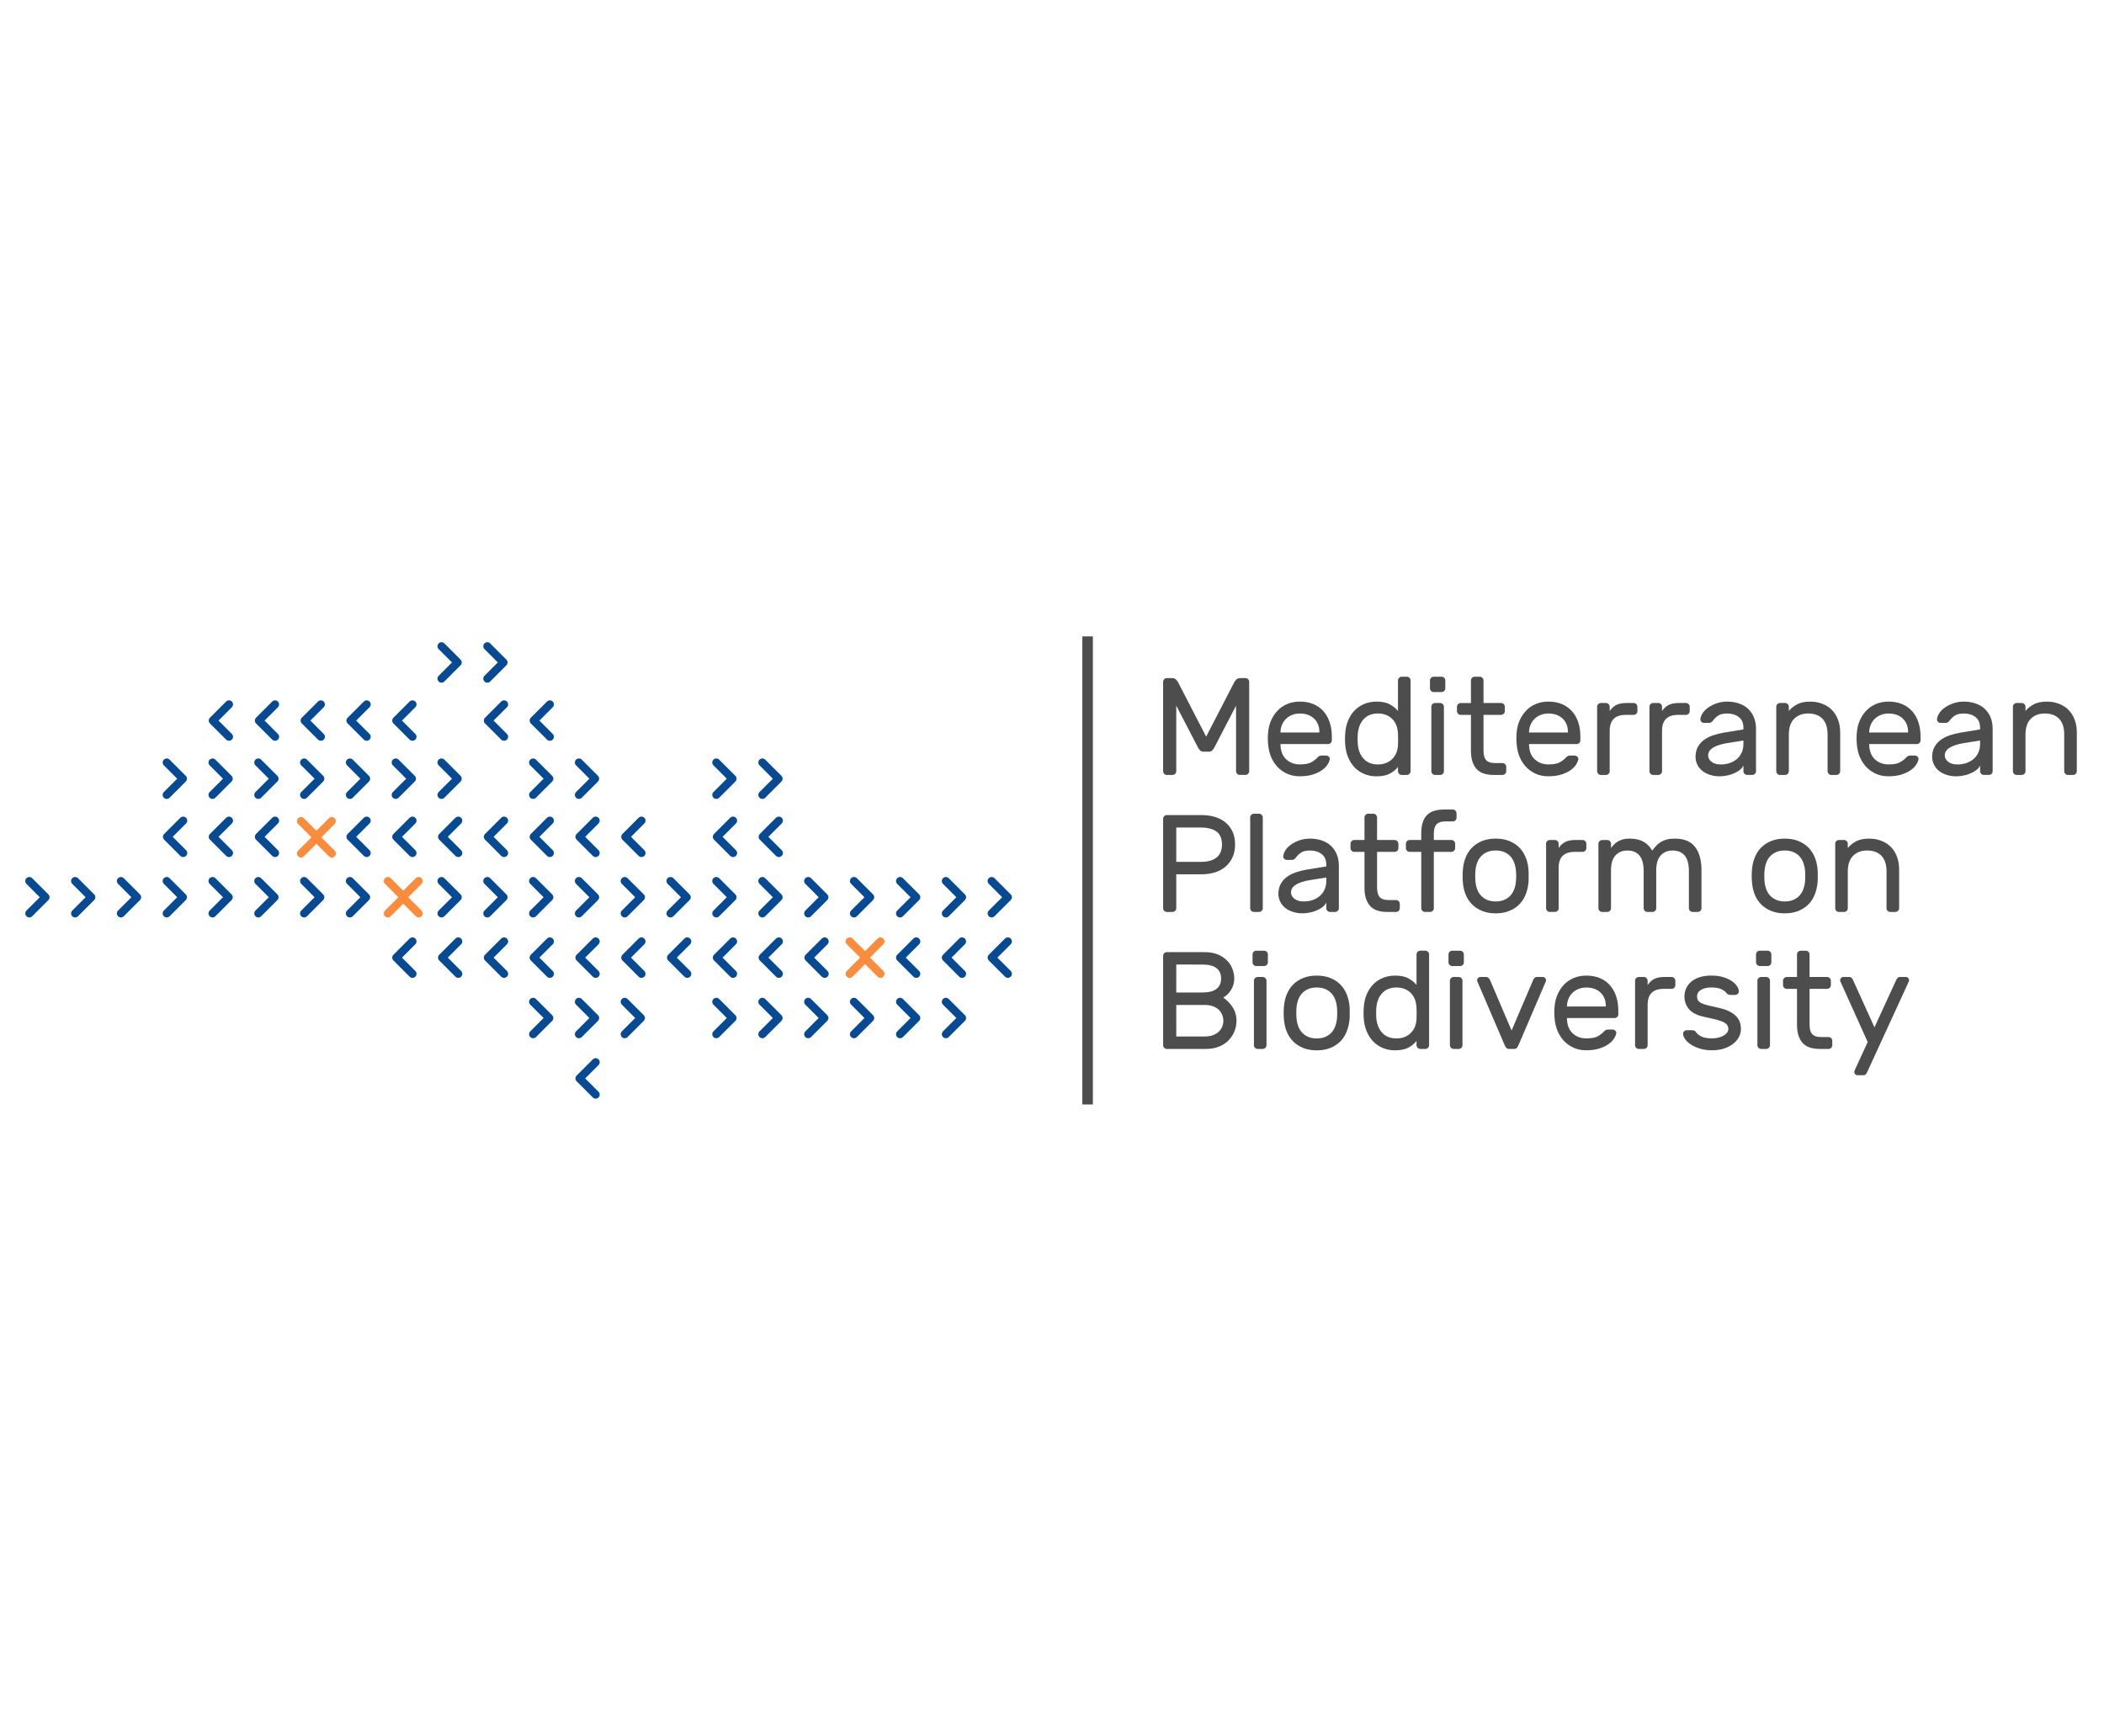 <?xml version="1.0" encoding="utf-8"?>
<!-- Generator: Adobe Illustrator 15.0.0, SVG Export Plug-In . SVG Version: 6.00 Build 0)  -->
<!DOCTYPE svg PUBLIC "-//W3C//DTD SVG 1.1//EN" "http://www.w3.org/Graphics/SVG/1.1/DTD/svg11.dtd">
<svg version="1.1" id="Layer_1" xmlns="http://www.w3.org/2000/svg" xmlns:xlink="http://www.w3.org/1999/xlink" x="0px" y="0px"
	 width="200px" height="165.001px" viewBox="-2.167 -58.844 200 165.001" enable-background="new -2.167 -58.844 200 165.001"
	 xml:space="preserve">
<g>
	<g enable-background="new    ">
		<path fill="#4D4D4D" d="M112.487,11.186l2.657-5.144c0.053-0.105,0.125-0.201,0.217-0.289c0.093-0.088,0.213-0.132,0.362-0.132
			h0.5c0.096,0,0.181,0.034,0.249,0.104c0.069,0.072,0.105,0.154,0.105,0.251v8.497c0,0.098-0.034,0.18-0.105,0.25
			s-0.153,0.105-0.249,0.105h-0.54c-0.096,0-0.179-0.034-0.248-0.105c-0.07-0.07-0.106-0.153-0.106-0.25V8.24l-2.052,3.959
			c-0.07,0.131-0.146,0.234-0.225,0.309s-0.185,0.111-0.316,0.111h-0.5c-0.132,0-0.236-0.035-0.313-0.111
			c-0.081-0.074-0.156-0.178-0.225-0.309l-2.054-3.959v6.234c0,0.098-0.035,0.18-0.104,0.25c-0.071,0.07-0.155,0.105-0.25,0.105
			h-0.54c-0.096,0-0.18-0.034-0.249-0.105c-0.069-0.07-0.105-0.153-0.105-0.25V5.977c0-0.098,0.035-0.181,0.105-0.251
			c0.07-0.069,0.154-0.104,0.249-0.104h0.502c0.148,0,0.268,0.044,0.36,0.132s0.164,0.184,0.217,0.289L112.487,11.186z"/>
		<path fill="#4D4D4D" d="M118.382,10.751c0.034-0.402,0.131-0.78,0.288-1.131c0.159-0.351,0.364-0.657,0.619-0.921
			c0.254-0.264,0.56-0.471,0.913-0.618c0.356-0.149,0.753-0.224,1.192-0.224c0.475,0,0.896,0.076,1.271,0.23
			c0.372,0.154,0.69,0.376,0.953,0.664c0.264,0.289,0.466,0.641,0.605,1.053s0.21,0.872,0.21,1.381v0.355
			c0,0.096-0.034,0.18-0.105,0.249c-0.07,0.069-0.153,0.104-0.25,0.104h-4.525v0.08c0.019,0.596,0.2,1.055,0.547,1.375
			c0.346,0.32,0.779,0.479,1.295,0.479c0.482,0,0.843-0.067,1.086-0.204c0.241-0.135,0.436-0.287,0.585-0.453
			c0.068-0.07,0.13-0.119,0.185-0.145c0.053-0.025,0.131-0.04,0.237-0.04h0.395c0.095,0,0.184,0.034,0.262,0.106
			c0.078,0.068,0.111,0.152,0.093,0.248c-0.026,0.158-0.102,0.332-0.225,0.52c-0.122,0.188-0.3,0.364-0.532,0.526
			c-0.231,0.161-0.521,0.298-0.869,0.408c-0.347,0.108-0.751,0.163-1.216,0.163c-0.438,0-0.834-0.076-1.184-0.23
			c-0.351-0.153-0.656-0.363-0.916-0.631c-0.258-0.268-0.466-0.584-0.625-0.947c-0.157-0.364-0.253-0.761-0.288-1.191
			C118.337,11.56,118.337,11.154,118.382,10.751z M119.552,10.793h3.697v-0.042c0-0.534-0.17-0.962-0.507-1.282
			c-0.338-0.32-0.788-0.48-1.349-0.48c-0.254,0-0.491,0.041-0.71,0.125c-0.221,0.084-0.413,0.201-0.578,0.355
			c-0.168,0.154-0.299,0.339-0.395,0.56c-0.098,0.22-0.15,0.46-0.159,0.723V10.793z"/>
		<path fill="#4D4D4D" d="M128.682,7.857c0.544,0,0.978,0.095,1.303,0.282c0.324,0.19,0.569,0.394,0.736,0.612V5.845
			c0-0.098,0.035-0.18,0.106-0.25c0.069-0.068,0.153-0.105,0.249-0.105h0.486c0.098,0,0.181,0.035,0.249,0.105
			c0.069,0.071,0.107,0.154,0.107,0.25v8.629c0,0.098-0.036,0.18-0.107,0.25s-0.152,0.105-0.249,0.105h-0.486
			c-0.097,0-0.18-0.034-0.249-0.105c-0.07-0.07-0.106-0.153-0.106-0.25v-0.408c-0.176,0.238-0.426,0.445-0.75,0.625
			s-0.753,0.27-1.289,0.27c-0.412,0-0.795-0.07-1.151-0.217c-0.355-0.145-0.663-0.352-0.927-0.623
			c-0.263-0.273-0.474-0.603-0.631-0.987c-0.159-0.386-0.25-0.82-0.277-1.303c-0.009-0.132-0.013-0.273-0.013-0.427
			c0-0.154,0.004-0.297,0.013-0.43c0.027-0.482,0.118-0.916,0.277-1.303c0.157-0.385,0.368-0.711,0.631-0.979
			c0.264-0.268,0.571-0.475,0.927-0.619C127.887,7.93,128.27,7.857,128.682,7.857z M130.721,11.975
			c0.009-0.133,0.013-0.306,0.013-0.52s-0.004-0.388-0.013-0.521c-0.025-0.622-0.212-1.102-0.56-1.44
			c-0.346-0.338-0.795-0.507-1.348-0.507c-0.579,0-1.035,0.185-1.367,0.553c-0.335,0.369-0.52,0.87-0.554,1.5
			c-0.01,0.246-0.01,0.491,0,0.737c0.034,0.632,0.219,1.132,0.554,1.499c0.332,0.369,0.788,0.554,1.367,0.554
			c0.544,0,0.991-0.165,1.342-0.5C130.507,12.998,130.695,12.547,130.721,11.975z"/>
		<path fill="#4D4D4D" d="M135.22,6.594c0,0.097-0.034,0.181-0.106,0.25c-0.07,0.069-0.153,0.105-0.248,0.105h-0.75
			c-0.097,0-0.181-0.035-0.251-0.105c-0.068-0.07-0.104-0.154-0.104-0.25V5.845c0-0.098,0.034-0.18,0.104-0.25
			c0.071-0.068,0.155-0.105,0.251-0.105h0.75c0.096,0,0.178,0.035,0.248,0.105c0.071,0.07,0.106,0.154,0.106,0.25V6.594z
			 M135.088,14.474c0,0.098-0.035,0.18-0.106,0.25c-0.069,0.07-0.153,0.105-0.248,0.105h-0.487c-0.097,0-0.18-0.034-0.25-0.105
			c-0.068-0.07-0.104-0.153-0.104-0.25V8.345c0-0.098,0.034-0.181,0.104-0.25c0.071-0.069,0.154-0.105,0.25-0.105h0.487
			c0.096,0,0.18,0.035,0.248,0.105c0.07,0.07,0.106,0.154,0.106,0.25V14.474z"/>
		<path fill="#4D4D4D" d="M138.851,12.527c0,0.166,0.016,0.323,0.047,0.469c0.029,0.145,0.084,0.27,0.163,0.374
			c0.079,0.106,0.19,0.187,0.337,0.243c0.145,0.059,0.331,0.086,0.56,0.086h0.697c0.097,0,0.178,0.035,0.248,0.106
			c0.071,0.069,0.106,0.153,0.106,0.249v0.421c0,0.098-0.034,0.181-0.106,0.25c-0.07,0.07-0.152,0.104-0.248,0.104h-0.829
			c-0.763,0-1.316-0.196-1.657-0.592c-0.343-0.393-0.513-0.965-0.513-1.709V9.121h-0.975c-0.097,0-0.179-0.035-0.249-0.105
			c-0.069-0.069-0.104-0.154-0.104-0.25v-0.42c0-0.098,0.032-0.181,0.104-0.25c0.07-0.069,0.155-0.105,0.249-0.105h0.975V5.845
			c0-0.098,0.033-0.18,0.104-0.25c0.071-0.068,0.154-0.105,0.25-0.105h0.487c0.096,0,0.18,0.035,0.248,0.105
			c0.071,0.07,0.106,0.154,0.106,0.25v2.144h1.671c0.097,0,0.18,0.034,0.25,0.104c0.068,0.071,0.105,0.154,0.105,0.25v0.421
			c0,0.097-0.036,0.181-0.105,0.251c-0.072,0.068-0.154,0.104-0.25,0.104h-1.671V12.527L138.851,12.527z"/>
		<path fill="#4D4D4D" d="M142.007,10.751c0.036-0.402,0.132-0.78,0.29-1.131c0.159-0.351,0.365-0.657,0.619-0.921
			c0.255-0.264,0.559-0.471,0.914-0.618c0.354-0.149,0.752-0.224,1.191-0.224c0.474,0,0.896,0.076,1.27,0.23
			c0.371,0.154,0.691,0.376,0.954,0.664c0.263,0.289,0.465,0.641,0.605,1.053c0.14,0.412,0.208,0.872,0.208,1.381v0.355
			c0,0.096-0.033,0.18-0.104,0.249c-0.069,0.069-0.153,0.104-0.249,0.104h-4.526v0.08c0.019,0.596,0.201,1.055,0.547,1.375
			s0.778,0.479,1.296,0.479c0.48,0,0.844-0.067,1.085-0.204c0.242-0.135,0.436-0.287,0.585-0.453c0.07-0.07,0.132-0.119,0.185-0.145
			s0.132-0.04,0.237-0.04h0.395c0.096,0,0.185,0.034,0.263,0.106c0.078,0.068,0.11,0.152,0.091,0.248
			c-0.025,0.158-0.101,0.332-0.222,0.52c-0.123,0.189-0.302,0.364-0.534,0.526c-0.231,0.161-0.521,0.298-0.867,0.408
			c-0.348,0.108-0.753,0.163-1.217,0.163c-0.439,0-0.834-0.076-1.186-0.23c-0.35-0.153-0.654-0.363-0.913-0.631
			s-0.469-0.584-0.626-0.947c-0.158-0.364-0.254-0.761-0.29-1.191C141.965,11.56,141.965,11.154,142.007,10.751z M143.179,10.793
			h3.697v-0.042c0-0.534-0.17-0.962-0.508-1.282s-0.787-0.48-1.347-0.48c-0.255,0-0.492,0.041-0.713,0.125
			c-0.218,0.084-0.411,0.201-0.577,0.355c-0.167,0.152-0.298,0.339-0.396,0.56c-0.096,0.22-0.148,0.46-0.157,0.723V10.793z"/>
		<path fill="#4D4D4D" d="M153.125,7.989c0.096,0,0.179,0.034,0.249,0.104c0.069,0.07,0.105,0.154,0.105,0.25v0.421
			c0,0.097-0.034,0.181-0.105,0.251c-0.07,0.068-0.153,0.104-0.249,0.104h-0.763c-1.009,0-1.515,0.505-1.515,1.515v3.84
			c0,0.098-0.035,0.18-0.106,0.25c-0.07,0.07-0.153,0.105-0.249,0.105h-0.485c-0.098,0-0.18-0.034-0.25-0.105
			c-0.07-0.07-0.105-0.153-0.105-0.25V8.345c0-0.098,0.035-0.181,0.105-0.25s0.152-0.105,0.25-0.105h0.485
			c0.098,0,0.18,0.035,0.249,0.105s0.106,0.154,0.106,0.25v0.408c0.176-0.265,0.385-0.457,0.632-0.58
			c0.244-0.122,0.564-0.184,0.961-0.184L153.125,7.989L153.125,7.989z"/>
		<path fill="#4D4D4D" d="M158.097,7.989c0.097,0,0.18,0.034,0.25,0.104c0.069,0.071,0.105,0.154,0.105,0.25v0.421
			c0,0.097-0.036,0.181-0.105,0.251c-0.07,0.068-0.153,0.104-0.25,0.104h-0.762c-1.009,0-1.514,0.505-1.514,1.515v3.84
			c0,0.098-0.036,0.18-0.105,0.25c-0.071,0.07-0.155,0.105-0.25,0.105h-0.485c-0.098,0-0.181-0.034-0.251-0.105
			c-0.069-0.07-0.105-0.153-0.105-0.25V8.345c0-0.098,0.036-0.181,0.105-0.25c0.07-0.069,0.155-0.105,0.251-0.105h0.485
			c0.098,0,0.18,0.035,0.25,0.105c0.069,0.07,0.105,0.154,0.105,0.25v0.408c0.175-0.265,0.386-0.457,0.631-0.58
			c0.245-0.122,0.565-0.184,0.962-0.184L158.097,7.989L158.097,7.989z"/>
		<path fill="#4D4D4D" d="M159.006,13.106c0-0.351,0.069-0.657,0.21-0.921c0.14-0.264,0.332-0.486,0.578-0.672
			c0.246-0.184,0.532-0.332,0.862-0.447c0.329-0.111,0.677-0.201,1.046-0.262l1.854-0.303v-0.17c0-0.447-0.147-0.783-0.44-1.006
			c-0.294-0.225-0.659-0.338-1.099-0.338c-0.386,0-0.678,0.07-0.875,0.211s-0.367,0.307-0.507,0.5
			c-0.053,0.069-0.111,0.117-0.171,0.145c-0.063,0.027-0.145,0.039-0.249,0.039h-0.396c-0.095,0-0.18-0.035-0.255-0.104
			c-0.073-0.07-0.107-0.155-0.099-0.251c0.018-0.192,0.094-0.389,0.23-0.592c0.136-0.203,0.319-0.381,0.553-0.539
			c0.232-0.157,0.5-0.287,0.802-0.389c0.302-0.101,0.626-0.15,0.968-0.15c0.395,0,0.762,0.058,1.1,0.171
			c0.337,0.113,0.627,0.28,0.867,0.5c0.241,0.22,0.43,0.491,0.565,0.815s0.204,0.697,0.204,1.118v4.012
			c0,0.098-0.034,0.181-0.104,0.25s-0.154,0.104-0.25,0.104h-0.486c-0.097,0-0.181-0.033-0.249-0.104
			c-0.071-0.069-0.106-0.153-0.106-0.25v-0.54c-0.078,0.167-0.201,0.314-0.368,0.441c-0.166,0.127-0.357,0.234-0.572,0.322
			s-0.438,0.154-0.67,0.198c-0.233,0.044-0.45,0.065-0.652,0.065c-0.342,0-0.656-0.047-0.94-0.145
			c-0.286-0.096-0.525-0.225-0.725-0.389c-0.197-0.16-0.35-0.355-0.46-0.585C159.061,13.615,159.006,13.37,159.006,13.106z
			 M161.426,13.83c0.315,0,0.604-0.049,0.867-0.145c0.264-0.098,0.49-0.23,0.679-0.401s0.333-0.375,0.434-0.611
			c0.101-0.237,0.151-0.499,0.151-0.79v-0.328l-1.553,0.249c-0.552,0.088-0.991,0.229-1.315,0.422
			c-0.324,0.194-0.487,0.442-0.487,0.749c0,0.097,0.023,0.194,0.065,0.291c0.045,0.096,0.115,0.188,0.212,0.276
			c0.096,0.087,0.221,0.157,0.376,0.208C161.007,13.804,161.197,13.83,161.426,13.83z"/>
		<path fill="#4D4D4D" d="M172.753,14.474c0,0.098-0.036,0.18-0.106,0.25s-0.152,0.105-0.25,0.105h-0.484
			c-0.098,0-0.181-0.034-0.249-0.105c-0.071-0.07-0.107-0.153-0.107-0.25v-3.473c0-0.675-0.162-1.18-0.486-1.514
			s-0.776-0.5-1.354-0.5c-0.552,0-0.998,0.166-1.334,0.5c-0.339,0.334-0.508,0.838-0.508,1.514v3.473c0,0.098-0.034,0.18-0.104,0.25
			c-0.071,0.07-0.155,0.105-0.25,0.105h-0.487c-0.096,0-0.179-0.034-0.25-0.105c-0.069-0.07-0.104-0.153-0.104-0.25V8.345
			c0-0.098,0.034-0.181,0.104-0.25c0.071-0.069,0.155-0.105,0.25-0.105h0.487c0.096,0,0.181,0.035,0.25,0.105
			s0.104,0.154,0.104,0.25v0.408c0.167-0.221,0.415-0.424,0.744-0.613c0.328-0.188,0.761-0.281,1.295-0.281
			c0.413,0,0.794,0.066,1.145,0.204c0.352,0.136,0.653,0.328,0.902,0.577c0.249,0.25,0.443,0.561,0.585,0.928
			c0.141,0.369,0.211,0.781,0.211,1.236v3.67H172.753z"/>
		<path fill="#4D4D4D" d="M174.345,10.751c0.034-0.402,0.131-0.78,0.288-1.131c0.159-0.351,0.364-0.657,0.619-0.921
			c0.254-0.264,0.56-0.471,0.913-0.618c0.356-0.149,0.753-0.224,1.191-0.224c0.474,0,0.897,0.076,1.271,0.23s0.69,0.376,0.953,0.664
			c0.264,0.289,0.466,0.641,0.605,1.053s0.211,0.872,0.211,1.381v0.355c0,0.096-0.035,0.18-0.105,0.249s-0.154,0.104-0.251,0.104
			h-4.525v0.08c0.018,0.596,0.2,1.055,0.547,1.375c0.346,0.32,0.779,0.479,1.295,0.479c0.482,0,0.844-0.067,1.086-0.204
			c0.241-0.135,0.437-0.287,0.585-0.453c0.069-0.07,0.131-0.119,0.185-0.145c0.053-0.025,0.131-0.04,0.237-0.04h0.395
			c0.095,0,0.184,0.034,0.263,0.106c0.078,0.068,0.11,0.152,0.092,0.248c-0.026,0.158-0.101,0.332-0.224,0.52
			c-0.123,0.188-0.301,0.364-0.532,0.526c-0.232,0.161-0.521,0.298-0.869,0.408c-0.348,0.108-0.752,0.163-1.217,0.163
			c-0.438,0-0.833-0.076-1.184-0.23c-0.351-0.153-0.656-0.363-0.915-0.631c-0.258-0.268-0.466-0.584-0.625-0.947
			c-0.157-0.364-0.254-0.761-0.288-1.191C174.3,11.56,174.3,11.154,174.345,10.751z M175.515,10.793h3.697v-0.042
			c0-0.534-0.17-0.962-0.508-1.282s-0.788-0.48-1.348-0.48c-0.254,0-0.491,0.041-0.71,0.125c-0.221,0.084-0.413,0.201-0.578,0.355
			c-0.168,0.154-0.299,0.339-0.396,0.56c-0.097,0.22-0.149,0.46-0.158,0.723V10.793z"/>
		<path fill="#4D4D4D" d="M181.5,13.106c0-0.351,0.071-0.657,0.211-0.921s0.333-0.486,0.579-0.672
			c0.244-0.184,0.53-0.332,0.86-0.447c0.328-0.111,0.678-0.201,1.047-0.262l1.855-0.303v-0.17c0-0.447-0.148-0.783-0.441-1.006
			c-0.295-0.225-0.66-0.338-1.098-0.338c-0.387,0-0.679,0.07-0.877,0.211c-0.197,0.141-0.367,0.307-0.507,0.5
			c-0.053,0.069-0.111,0.117-0.171,0.145c-0.061,0.027-0.145,0.039-0.25,0.039h-0.394c-0.096,0-0.182-0.035-0.257-0.104
			c-0.074-0.07-0.107-0.155-0.098-0.251c0.017-0.192,0.094-0.389,0.23-0.592c0.135-0.203,0.318-0.381,0.552-0.539
			c0.233-0.157,0.5-0.287,0.803-0.389c0.302-0.101,0.625-0.15,0.968-0.15c0.394,0,0.761,0.058,1.099,0.171s0.628,0.28,0.868,0.5
			c0.241,0.22,0.431,0.491,0.566,0.815c0.135,0.324,0.203,0.697,0.203,1.118v4.012c0,0.098-0.034,0.181-0.105,0.25
			c-0.07,0.069-0.153,0.104-0.249,0.104h-0.487c-0.096,0-0.18-0.033-0.249-0.104c-0.071-0.069-0.104-0.153-0.104-0.25v-0.54
			c-0.08,0.167-0.203,0.314-0.369,0.441s-0.358,0.234-0.572,0.322s-0.438,0.154-0.671,0.198s-0.449,0.065-0.652,0.065
			c-0.341,0-0.654-0.047-0.938-0.145c-0.286-0.096-0.527-0.225-0.726-0.389c-0.196-0.16-0.35-0.355-0.46-0.585
			C181.555,13.615,181.5,13.37,181.5,13.106z M183.922,13.83c0.315,0,0.605-0.049,0.867-0.145c0.263-0.098,0.489-0.23,0.678-0.401
			c0.189-0.171,0.334-0.375,0.434-0.611c0.101-0.237,0.152-0.499,0.152-0.79v-0.328l-1.552,0.249
			c-0.554,0.088-0.992,0.229-1.316,0.422c-0.325,0.194-0.488,0.442-0.488,0.749c0,0.097,0.023,0.194,0.067,0.291
			c0.044,0.096,0.113,0.188,0.211,0.276c0.095,0.087,0.22,0.157,0.375,0.208C183.502,13.804,183.693,13.83,183.922,13.83z"/>
		<path fill="#4D4D4D" d="M195.248,14.474c0,0.098-0.036,0.18-0.106,0.25s-0.153,0.105-0.25,0.105h-0.485
			c-0.098,0-0.18-0.034-0.249-0.105c-0.071-0.07-0.107-0.153-0.107-0.25v-3.473c0-0.675-0.161-1.18-0.485-1.514
			s-0.777-0.5-1.356-0.5c-0.551,0-0.996,0.166-1.333,0.5c-0.338,0.334-0.507,0.838-0.507,1.514v3.473c0,0.098-0.034,0.18-0.106,0.25
			c-0.069,0.07-0.154,0.105-0.249,0.105h-0.486c-0.095,0-0.18-0.034-0.25-0.105c-0.07-0.07-0.104-0.153-0.104-0.25V8.345
			c0-0.098,0.033-0.181,0.104-0.25s0.155-0.105,0.25-0.105h0.486c0.097,0,0.181,0.035,0.249,0.105c0.07,0.07,0.106,0.154,0.106,0.25
			v0.408c0.165-0.221,0.414-0.424,0.744-0.613c0.328-0.188,0.761-0.281,1.295-0.281c0.412,0,0.793,0.066,1.145,0.204
			c0.352,0.136,0.652,0.328,0.901,0.577c0.249,0.25,0.444,0.561,0.585,0.928c0.142,0.369,0.211,0.781,0.211,1.236L195.248,14.474
			L195.248,14.474z"/>
	</g>
	<g enable-background="new    ">
		<path fill="#4D4D4D" d="M112.066,18.646c0.43,0,0.836,0.054,1.217,0.163c0.382,0.11,0.717,0.278,1.007,0.508
			c0.289,0.228,0.52,0.517,0.69,0.868c0.171,0.35,0.256,0.768,0.256,1.248c0,0.482-0.085,0.901-0.256,1.256
			c-0.171,0.355-0.401,0.653-0.69,0.889c-0.29,0.237-0.625,0.412-1.007,0.525c-0.383,0.113-0.788,0.171-1.217,0.171h-2.421v3.224
			c0,0.097-0.033,0.18-0.105,0.25c-0.07,0.068-0.152,0.104-0.249,0.104h-0.54c-0.096,0-0.18-0.034-0.25-0.104
			c-0.068-0.071-0.104-0.154-0.104-0.25V19c0-0.098,0.034-0.18,0.104-0.25c0.072-0.07,0.155-0.104,0.25-0.104L112.066,18.646
			L112.066,18.646z M109.646,23.093h2.355c0.632,0,1.12-0.136,1.467-0.408c0.346-0.271,0.521-0.688,0.521-1.249
			s-0.174-0.969-0.521-1.224c-0.346-0.253-0.835-0.382-1.467-0.382h-2.355V23.093z"/>
		<path fill="#4D4D4D" d="M117.869,27.499c0,0.098-0.036,0.18-0.106,0.25c-0.071,0.069-0.155,0.104-0.25,0.104h-0.486
			c-0.097,0-0.18-0.033-0.249-0.104c-0.07-0.07-0.106-0.154-0.106-0.25V18.87c0-0.098,0.035-0.181,0.106-0.25
			c0.069-0.069,0.153-0.106,0.249-0.106h0.486c0.097,0,0.18,0.036,0.25,0.106c0.069,0.071,0.106,0.154,0.106,0.25V27.499z"/>
		<path fill="#4D4D4D" d="M119.354,26.131c0-0.352,0.069-0.658,0.21-0.922c0.14-0.263,0.333-0.486,0.579-0.67
			c0.245-0.186,0.533-0.334,0.861-0.447c0.33-0.113,0.678-0.202,1.046-0.264l1.855-0.302v-0.171c0-0.447-0.147-0.782-0.441-1.006
			c-0.292-0.224-0.659-0.337-1.098-0.337c-0.386,0-0.677,0.069-0.876,0.211c-0.197,0.14-0.365,0.306-0.507,0.499
			c-0.053,0.07-0.109,0.117-0.17,0.146c-0.061,0.027-0.145,0.039-0.249,0.039h-0.395c-0.098,0-0.183-0.035-0.257-0.104
			c-0.074-0.071-0.107-0.155-0.1-0.25c0.02-0.193,0.096-0.391,0.231-0.594c0.136-0.201,0.32-0.381,0.552-0.537
			c0.232-0.158,0.499-0.288,0.803-0.39c0.303-0.101,0.625-0.15,0.967-0.15c0.395,0,0.761,0.058,1.1,0.171
			c0.338,0.113,0.626,0.28,0.868,0.5c0.242,0.219,0.43,0.49,0.565,0.814s0.204,0.697,0.204,1.119v4.012
			c0,0.097-0.035,0.18-0.104,0.25c-0.071,0.068-0.155,0.104-0.25,0.104h-0.486c-0.098,0-0.18-0.034-0.25-0.104
			c-0.069-0.071-0.105-0.154-0.105-0.25v-0.54c-0.079,0.167-0.203,0.313-0.369,0.441c-0.165,0.127-0.356,0.233-0.57,0.322
			c-0.216,0.088-0.438,0.154-0.672,0.198c-0.233,0.043-0.449,0.065-0.65,0.065c-0.343,0-0.656-0.048-0.941-0.145
			c-0.284-0.097-0.525-0.226-0.723-0.389c-0.198-0.161-0.353-0.356-0.46-0.585C119.41,26.638,119.354,26.394,119.354,26.131z
			 M121.775,26.854c0.315,0,0.606-0.049,0.869-0.146s0.487-0.229,0.676-0.4c0.189-0.172,0.334-0.375,0.435-0.611
			c0.103-0.238,0.151-0.5,0.151-0.79v-0.329l-1.552,0.248c-0.553,0.088-0.991,0.229-1.315,0.422
			c-0.325,0.194-0.486,0.442-0.486,0.75c0,0.096,0.021,0.193,0.065,0.29c0.044,0.097,0.113,0.188,0.21,0.276
			c0.098,0.087,0.222,0.158,0.375,0.209C121.355,26.829,121.547,26.854,121.775,26.854z"/>
		<path fill="#4D4D4D" d="M128.734,25.552c0,0.167,0.016,0.323,0.047,0.468c0.03,0.145,0.085,0.27,0.163,0.375
			c0.079,0.105,0.191,0.187,0.336,0.243c0.146,0.059,0.332,0.086,0.559,0.086h0.699c0.097,0,0.18,0.035,0.249,0.106
			c0.069,0.069,0.106,0.153,0.106,0.249V27.5c0,0.098-0.036,0.18-0.106,0.25s-0.153,0.104-0.249,0.104h-0.83
			c-0.763,0-1.314-0.197-1.657-0.592c-0.34-0.394-0.514-0.965-0.514-1.71v-3.408h-0.972c-0.097,0-0.181-0.034-0.249-0.104
			c-0.07-0.071-0.106-0.155-0.106-0.25v-0.421c0-0.096,0.035-0.18,0.106-0.25c0.069-0.068,0.153-0.105,0.249-0.105h0.972V18.87
			c0-0.098,0.036-0.181,0.107-0.25c0.07-0.069,0.153-0.106,0.249-0.106h0.487c0.096,0,0.178,0.036,0.248,0.106
			c0.07,0.069,0.105,0.154,0.105,0.25v2.144h1.671c0.097,0,0.18,0.035,0.25,0.105c0.069,0.07,0.106,0.154,0.106,0.25v0.421
			c0,0.097-0.036,0.181-0.106,0.25c-0.071,0.069-0.154,0.104-0.25,0.104h-1.671V25.552z"/>
		<path fill="#4D4D4D" d="M134.128,21.013h1.672c0.096,0,0.179,0.035,0.248,0.104c0.07,0.069,0.106,0.155,0.106,0.25v0.421
			c0,0.096-0.034,0.18-0.106,0.25c-0.069,0.068-0.152,0.105-0.248,0.105h-1.672v5.354c0,0.098-0.034,0.18-0.104,0.25
			c-0.069,0.069-0.154,0.104-0.25,0.104h-0.486c-0.097,0-0.181-0.033-0.249-0.104c-0.07-0.071-0.106-0.154-0.106-0.25v-5.354h-1.106
			c-0.095,0-0.178-0.035-0.249-0.105c-0.068-0.07-0.104-0.154-0.104-0.25v-0.421c0-0.097,0.034-0.181,0.104-0.25
			c0.071-0.069,0.156-0.104,0.249-0.104h1.106v-0.658c0-0.746,0.17-1.305,0.514-1.678c0.342-0.373,0.895-0.559,1.657-0.559h0.829
			c0.098,0,0.179,0.034,0.25,0.104c0.07,0.071,0.104,0.155,0.104,0.25v0.421c0,0.098-0.034,0.18-0.104,0.25
			c-0.071,0.07-0.154,0.105-0.25,0.105h-0.697c-0.229,0-0.416,0.029-0.56,0.086c-0.145,0.057-0.256,0.139-0.336,0.243
			c-0.08,0.106-0.134,0.229-0.165,0.376c-0.029,0.145-0.046,0.299-0.046,0.467V21.013z"/>
		<path fill="#4D4D4D" d="M140.008,20.882c0.476,0,0.895,0.071,1.264,0.216c0.369,0.146,0.685,0.345,0.947,0.6
			s0.472,0.564,0.625,0.927c0.153,0.364,0.248,0.761,0.282,1.191c0.009,0.079,0.013,0.173,0.013,0.282c0,0.111,0,0.224,0,0.342
			s0,0.232,0,0.342s-0.004,0.2-0.013,0.27c-0.042,0.438-0.14,0.838-0.289,1.198s-0.355,0.667-0.618,0.921
			c-0.263,0.256-0.578,0.454-0.947,0.598c-0.369,0.146-0.789,0.218-1.264,0.218c-0.473,0-0.895-0.071-1.261-0.218
			c-0.369-0.144-0.686-0.342-0.948-0.598c-0.263-0.253-0.473-0.562-0.624-0.921c-0.153-0.359-0.249-0.759-0.283-1.198
			c-0.011-0.069-0.017-0.16-0.021-0.27c-0.004-0.11-0.006-0.224-0.006-0.342s0.002-0.232,0.006-0.342
			c0.005-0.109,0.011-0.203,0.021-0.282c0.034-0.431,0.13-0.827,0.283-1.191c0.152-0.363,0.361-0.673,0.624-0.927
			s0.579-0.454,0.948-0.6C139.113,20.955,139.535,20.882,140.008,20.882z M141.93,24.986c0.018-0.148,0.026-0.33,0.026-0.545
			c0-0.216-0.009-0.401-0.026-0.561c-0.026-0.263-0.084-0.508-0.171-0.736c-0.089-0.229-0.21-0.426-0.369-0.592
			c-0.158-0.167-0.351-0.299-0.578-0.395c-0.229-0.097-0.496-0.146-0.804-0.146c-0.305,0-0.574,0.049-0.801,0.146
			c-0.229,0.096-0.422,0.228-0.578,0.395c-0.158,0.166-0.283,0.363-0.369,0.592c-0.088,0.229-0.145,0.474-0.171,0.736
			c-0.019,0.159-0.024,0.344-0.024,0.561c0,0.216,0.008,0.396,0.024,0.545c0.026,0.264,0.083,0.51,0.171,0.736
			c0.086,0.229,0.209,0.428,0.369,0.593c0.158,0.167,0.349,0.298,0.578,0.395c0.227,0.097,0.496,0.146,0.801,0.146
			c0.308,0,0.574-0.049,0.804-0.146c0.228-0.097,0.422-0.228,0.578-0.395c0.157-0.165,0.28-0.363,0.369-0.593
			C141.846,25.494,141.903,25.25,141.93,24.986z"/>
		<path fill="#4D4D4D" d="M148.271,21.013c0.096,0,0.18,0.035,0.251,0.104c0.068,0.069,0.104,0.155,0.104,0.25v0.421
			c0,0.096-0.035,0.18-0.104,0.25c-0.071,0.068-0.156,0.105-0.251,0.105h-0.763c-1.009,0-1.514,0.504-1.514,1.514v3.841
			c0,0.098-0.035,0.18-0.105,0.25c-0.07,0.069-0.154,0.104-0.248,0.104h-0.488c-0.096,0-0.18-0.033-0.25-0.104
			c-0.068-0.071-0.104-0.154-0.104-0.25v-6.13c0-0.096,0.034-0.18,0.104-0.25c0.071-0.068,0.155-0.105,0.25-0.105h0.488
			c0.095,0,0.179,0.035,0.248,0.105s0.105,0.154,0.105,0.25v0.408c0.176-0.264,0.386-0.457,0.632-0.578
			c0.246-0.123,0.564-0.186,0.96-0.186H148.271L148.271,21.013z"/>
		<path fill="#4D4D4D" d="M150.968,21.777c0.078-0.105,0.169-0.213,0.275-0.322c0.105-0.111,0.227-0.207,0.362-0.291
			c0.136-0.082,0.295-0.15,0.479-0.204c0.185-0.053,0.401-0.078,0.645-0.078c0.537,0,0.979,0.099,1.329,0.296
			c0.353,0.197,0.628,0.479,0.829,0.847c0.114-0.157,0.235-0.306,0.362-0.446c0.128-0.141,0.276-0.263,0.447-0.369
			c0.172-0.104,0.365-0.187,0.579-0.244c0.215-0.056,0.469-0.084,0.757-0.084c0.886,0,1.53,0.265,1.933,0.796
			c0.403,0.528,0.606,1.255,0.606,2.177v3.643c0,0.098-0.036,0.181-0.105,0.251c-0.071,0.068-0.155,0.104-0.25,0.104h-0.485
			c-0.098,0-0.181-0.035-0.251-0.104c-0.069-0.07-0.105-0.154-0.105-0.251v-3.509c0-0.675-0.132-1.173-0.394-1.493
			c-0.263-0.32-0.649-0.48-1.158-0.48c-0.466,0-0.84,0.154-1.124,0.46c-0.286,0.308-0.429,0.782-0.429,1.423V27.5
			c0,0.098-0.034,0.18-0.105,0.25c-0.069,0.07-0.154,0.104-0.249,0.104h-0.486c-0.098,0-0.18-0.033-0.25-0.104
			s-0.105-0.153-0.105-0.25v-3.513c0-0.675-0.132-1.173-0.394-1.493c-0.264-0.32-0.649-0.48-1.158-0.48
			c-0.465,0-0.84,0.154-1.124,0.46c-0.286,0.308-0.428,0.782-0.428,1.423V27.5c0,0.098-0.036,0.18-0.106,0.25
			c-0.071,0.07-0.153,0.104-0.249,0.104h-0.486c-0.098,0-0.181-0.033-0.25-0.104s-0.106-0.153-0.106-0.25v-6.13
			c0-0.097,0.036-0.181,0.106-0.25c0.072-0.069,0.153-0.104,0.25-0.104h0.486c0.097,0,0.18,0.035,0.249,0.104
			c0.069,0.071,0.106,0.155,0.106,0.25v0.407H150.968z"/>
		<path fill="#4D4D4D" d="M167.49,20.882c0.474,0,0.895,0.071,1.263,0.216c0.368,0.146,0.685,0.345,0.947,0.6
			s0.473,0.564,0.625,0.927c0.152,0.364,0.248,0.761,0.283,1.191c0.01,0.079,0.014,0.173,0.014,0.282c0,0.111,0,0.224,0,0.342
			s0,0.232,0,0.342s-0.004,0.2-0.014,0.27c-0.044,0.438-0.141,0.838-0.289,1.198c-0.15,0.359-0.356,0.667-0.619,0.921
			c-0.263,0.256-0.579,0.454-0.947,0.598c-0.368,0.146-0.789,0.218-1.263,0.218s-0.894-0.071-1.263-0.218
			c-0.368-0.144-0.685-0.342-0.947-0.598c-0.263-0.254-0.472-0.562-0.625-0.921s-0.248-0.759-0.282-1.198
			c-0.01-0.069-0.016-0.16-0.021-0.27c-0.005-0.11-0.007-0.224-0.007-0.342s0.002-0.232,0.007-0.342s0.011-0.203,0.021-0.282
			c0.034-0.431,0.129-0.827,0.282-1.191c0.154-0.363,0.362-0.673,0.625-0.927s0.579-0.454,0.947-0.6
			C166.597,20.955,167.017,20.882,167.49,20.882z M169.412,24.986c0.017-0.148,0.024-0.33,0.024-0.545
			c0-0.216-0.009-0.401-0.024-0.561c-0.028-0.263-0.085-0.508-0.172-0.736c-0.088-0.229-0.21-0.426-0.369-0.592
			c-0.158-0.167-0.35-0.299-0.578-0.395c-0.229-0.097-0.496-0.146-0.803-0.146s-0.573,0.049-0.803,0.146
			c-0.227,0.096-0.421,0.228-0.578,0.395c-0.157,0.166-0.28,0.363-0.369,0.592c-0.087,0.229-0.145,0.474-0.17,0.736
			c-0.019,0.159-0.026,0.344-0.026,0.561c0,0.216,0.01,0.396,0.026,0.545c0.025,0.264,0.083,0.51,0.17,0.736
			c0.089,0.229,0.211,0.428,0.369,0.593c0.158,0.167,0.352,0.298,0.578,0.395c0.229,0.097,0.496,0.146,0.803,0.146
			s0.574-0.049,0.803-0.146s0.421-0.228,0.578-0.395c0.158-0.165,0.281-0.363,0.369-0.593
			C169.327,25.494,169.384,25.25,169.412,24.986z"/>
		<path fill="#4D4D4D" d="M178.357,27.499c0,0.098-0.036,0.18-0.106,0.25c-0.069,0.069-0.154,0.104-0.25,0.104h-0.485
			c-0.098,0-0.18-0.033-0.25-0.104c-0.07-0.07-0.104-0.154-0.104-0.25v-3.473c0-0.675-0.163-1.18-0.488-1.514
			c-0.324-0.333-0.775-0.5-1.354-0.5c-0.552,0-0.998,0.167-1.334,0.5c-0.337,0.334-0.507,0.837-0.507,1.514v3.473
			c0,0.098-0.035,0.18-0.106,0.25c-0.069,0.069-0.153,0.104-0.248,0.104h-0.487c-0.097,0-0.18-0.033-0.25-0.104
			c-0.068-0.071-0.104-0.154-0.104-0.25v-6.13c0-0.096,0.034-0.18,0.104-0.25c0.071-0.068,0.155-0.105,0.25-0.105h0.487
			c0.096,0,0.179,0.035,0.248,0.105c0.07,0.07,0.106,0.154,0.106,0.25v0.408c0.166-0.219,0.415-0.423,0.744-0.613
			c0.328-0.188,0.761-0.281,1.295-0.281c0.412,0,0.793,0.068,1.145,0.205c0.353,0.137,0.651,0.328,0.901,0.577
			c0.25,0.25,0.445,0.561,0.585,0.927c0.141,0.369,0.21,0.781,0.21,1.237V27.499L178.357,27.499z"/>
	</g>
	<g enable-background="new    ">
		<path fill="#4D4D4D" d="M108.751,40.878c-0.095,0-0.18-0.034-0.25-0.105c-0.068-0.07-0.104-0.153-0.104-0.25v-8.497
			c0-0.098,0.034-0.18,0.104-0.25c0.072-0.07,0.155-0.104,0.25-0.104h3.525c0.562,0,1.026,0.084,1.396,0.255
			c0.368,0.171,0.661,0.383,0.882,0.631c0.218,0.25,0.375,0.521,0.466,0.81c0.094,0.29,0.138,0.548,0.138,0.776
			c0,0.29-0.042,0.543-0.129,0.763s-0.188,0.404-0.306,0.552c-0.116,0.151-0.233,0.269-0.35,0.355
			c-0.117,0.088-0.202,0.15-0.253,0.185c0.333,0.228,0.625,0.529,0.876,0.9c0.249,0.375,0.375,0.811,0.375,1.31
			c0,0.335-0.063,0.658-0.187,0.974c-0.121,0.316-0.304,0.602-0.547,0.855c-0.241,0.254-0.544,0.458-0.909,0.61
			c-0.364,0.154-0.784,0.23-1.257,0.23L108.751,40.878L108.751,40.878z M109.646,32.854v2.657h2.5c0.587,0,1.027-0.114,1.322-0.343
			c0.295-0.228,0.441-0.557,0.441-0.986s-0.147-0.758-0.441-0.987c-0.294-0.228-0.735-0.34-1.322-0.34L109.646,32.854
			L109.646,32.854z M109.646,36.695v3h2.692c0.291,0,0.547-0.039,0.771-0.118c0.225-0.078,0.411-0.189,0.561-0.329
			c0.149-0.141,0.263-0.297,0.336-0.474c0.076-0.176,0.114-0.364,0.114-0.566c0-0.193-0.035-0.382-0.107-0.565
			c-0.069-0.184-0.178-0.346-0.322-0.487c-0.146-0.14-0.331-0.251-0.556-0.335c-0.224-0.084-0.489-0.125-0.797-0.125H109.646z"/>
		<path fill="#4D4D4D" d="M118.354,32.642c0,0.097-0.034,0.18-0.106,0.25c-0.07,0.068-0.153,0.104-0.248,0.104h-0.75
			c-0.097,0-0.181-0.034-0.25-0.104c-0.069-0.071-0.104-0.154-0.104-0.25v-0.748c0-0.098,0.034-0.181,0.104-0.251
			c0.07-0.068,0.154-0.105,0.25-0.105H118c0.096,0,0.178,0.036,0.248,0.105c0.071,0.07,0.106,0.155,0.106,0.251V32.642z
			 M118.223,40.522c0,0.098-0.035,0.181-0.106,0.25c-0.069,0.07-0.153,0.105-0.247,0.105h-0.488c-0.097,0-0.18-0.034-0.25-0.105
			c-0.068-0.07-0.104-0.153-0.104-0.25v-6.129c0-0.097,0.034-0.181,0.104-0.25c0.071-0.069,0.155-0.105,0.25-0.105h0.488
			c0.095,0,0.179,0.035,0.247,0.105c0.07,0.07,0.106,0.154,0.106,0.25V40.522z"/>
		<path fill="#4D4D4D" d="M122.999,33.906c0.475,0,0.895,0.071,1.263,0.216c0.369,0.146,0.685,0.345,0.948,0.599
			c0.263,0.255,0.47,0.565,0.624,0.928c0.153,0.364,0.247,0.76,0.283,1.191c0.008,0.078,0.013,0.173,0.013,0.281
			c0,0.111,0,0.224,0,0.343c0,0.118,0,0.232,0,0.342s-0.005,0.2-0.013,0.269c-0.045,0.439-0.141,0.839-0.291,1.199
			c-0.148,0.359-0.354,0.666-0.616,0.921c-0.264,0.254-0.579,0.453-0.948,0.598c-0.368,0.146-0.789,0.218-1.263,0.218
			s-0.896-0.071-1.264-0.218c-0.368-0.145-0.684-0.343-0.945-0.598c-0.266-0.254-0.473-0.562-0.626-0.921
			c-0.154-0.359-0.248-0.759-0.284-1.199c-0.008-0.068-0.015-0.159-0.019-0.269c-0.004-0.11-0.007-0.224-0.007-0.342
			c0-0.119,0.003-0.232,0.007-0.343c0.004-0.108,0.011-0.203,0.019-0.281c0.036-0.431,0.13-0.827,0.284-1.191
			c0.154-0.363,0.36-0.673,0.626-0.928c0.262-0.253,0.577-0.453,0.945-0.599C122.104,33.978,122.525,33.906,122.999,33.906z
			 M124.919,38.01c0.019-0.148,0.025-0.331,0.025-0.546s-0.008-0.4-0.025-0.56c-0.025-0.263-0.082-0.509-0.171-0.736
			c-0.088-0.229-0.211-0.427-0.367-0.593c-0.159-0.166-0.352-0.298-0.579-0.395c-0.229-0.096-0.496-0.145-0.803-0.145
			c-0.308,0-0.575,0.049-0.802,0.145c-0.229,0.097-0.422,0.229-0.579,0.395c-0.156,0.166-0.281,0.363-0.368,0.593
			c-0.089,0.228-0.145,0.474-0.171,0.736c-0.018,0.159-0.026,0.344-0.026,0.56c0,0.217,0.011,0.397,0.026,0.546
			c0.026,0.263,0.082,0.509,0.171,0.736c0.087,0.229,0.21,0.428,0.368,0.593c0.159,0.166,0.351,0.298,0.579,0.395
			c0.227,0.097,0.494,0.146,0.802,0.146c0.307,0,0.574-0.049,0.803-0.146c0.228-0.097,0.42-0.229,0.579-0.395
			c0.156-0.165,0.279-0.363,0.367-0.593C124.837,38.518,124.894,38.273,124.919,38.01z"/>
		<path fill="#4D4D4D" d="M130.444,33.906c0.544,0,0.979,0.094,1.303,0.281c0.324,0.191,0.57,0.394,0.736,0.613v-2.908
			c0-0.097,0.035-0.18,0.105-0.25c0.07-0.068,0.154-0.105,0.25-0.105h0.487c0.096,0,0.178,0.036,0.248,0.105
			c0.07,0.07,0.106,0.154,0.106,0.25v8.629c0,0.098-0.034,0.181-0.106,0.25c-0.07,0.069-0.153,0.105-0.248,0.105h-0.487
			c-0.097,0-0.181-0.034-0.25-0.105c-0.069-0.07-0.105-0.153-0.105-0.25v-0.407c-0.175,0.239-0.425,0.445-0.749,0.626
			c-0.324,0.179-0.754,0.27-1.289,0.27c-0.412,0-0.795-0.071-1.151-0.218c-0.355-0.145-0.664-0.352-0.927-0.623
			c-0.263-0.272-0.474-0.603-0.632-0.987c-0.158-0.386-0.249-0.82-0.275-1.303c-0.009-0.131-0.014-0.273-0.014-0.427
			c0-0.154,0.005-0.297,0.014-0.429c0.024-0.482,0.117-0.916,0.275-1.303c0.158-0.385,0.369-0.712,0.632-0.979
			c0.263-0.269,0.571-0.475,0.927-0.619C129.648,33.978,130.032,33.906,130.444,33.906z M132.483,38.023
			c0.009-0.133,0.014-0.305,0.014-0.52c0-0.214-0.005-0.388-0.014-0.521c-0.026-0.622-0.213-1.102-0.559-1.44
			c-0.348-0.338-0.797-0.506-1.349-0.506c-0.579,0-1.035,0.184-1.369,0.552c-0.333,0.37-0.518,0.87-0.553,1.501
			c-0.009,0.246-0.009,0.49,0,0.736c0.035,0.632,0.22,1.132,0.553,1.5c0.334,0.369,0.79,0.554,1.369,0.554
			c0.543,0,0.99-0.166,1.343-0.501C132.269,39.046,132.457,38.594,132.483,38.023z"/>
		<path fill="#4D4D4D" d="M136.983,32.642c0,0.097-0.035,0.18-0.107,0.25c-0.069,0.068-0.152,0.104-0.249,0.104h-0.748
			c-0.098,0-0.181-0.034-0.251-0.104c-0.069-0.07-0.105-0.154-0.105-0.25v-0.748c0-0.098,0.035-0.181,0.105-0.251
			c0.07-0.068,0.154-0.105,0.251-0.105h0.748c0.098,0,0.18,0.036,0.249,0.105c0.071,0.07,0.107,0.155,0.107,0.251V32.642z
			 M136.852,40.522c0,0.098-0.036,0.181-0.106,0.25c-0.071,0.07-0.153,0.105-0.249,0.105h-0.486c-0.098,0-0.18-0.034-0.25-0.105
			c-0.068-0.07-0.105-0.153-0.105-0.25v-6.129c0-0.097,0.035-0.181,0.105-0.25c0.071-0.069,0.153-0.105,0.25-0.105h0.486
			c0.097,0,0.18,0.035,0.249,0.105s0.106,0.154,0.106,0.25V40.522z"/>
		<path fill="#4D4D4D" d="M141.284,40.878c-0.113,0-0.202-0.034-0.263-0.105c-0.062-0.07-0.11-0.145-0.145-0.224l-2.618-6.104
			c-0.008-0.026-0.013-0.058-0.013-0.092c0-0.089,0.029-0.162,0.092-0.224c0.062-0.062,0.136-0.093,0.223-0.093h0.486
			c0.131,0,0.231,0.035,0.295,0.105c0.066,0.07,0.113,0.141,0.14,0.211l2.039,4.774l2.039-4.774c0.024-0.07,0.069-0.142,0.132-0.211
			c0.062-0.069,0.144-0.105,0.249-0.105h0.538c0.088,0,0.163,0.031,0.225,0.093s0.092,0.135,0.092,0.224
			c0,0.034-0.005,0.065-0.014,0.092l-2.617,6.104c-0.034,0.079-0.081,0.154-0.138,0.224c-0.058,0.07-0.144,0.105-0.257,0.105
			H141.284z"/>
		<path fill="#4D4D4D" d="M145.612,36.8c0.035-0.403,0.132-0.78,0.291-1.132c0.159-0.351,0.363-0.656,0.616-0.921
			c0.255-0.264,0.562-0.471,0.916-0.617c0.354-0.149,0.751-0.224,1.19-0.224c0.474,0,0.896,0.076,1.27,0.229
			c0.374,0.155,0.692,0.376,0.954,0.665c0.263,0.288,0.465,0.64,0.605,1.052c0.14,0.413,0.211,0.873,0.211,1.382v0.354
			c0,0.097-0.035,0.181-0.106,0.249c-0.071,0.07-0.153,0.105-0.249,0.105h-4.525v0.079c0.017,0.596,0.199,1.055,0.547,1.376
			c0.345,0.32,0.777,0.479,1.294,0.479c0.482,0,0.843-0.066,1.085-0.203c0.243-0.136,0.436-0.288,0.586-0.454
			c0.07-0.069,0.132-0.118,0.184-0.145c0.054-0.025,0.132-0.039,0.237-0.039h0.395c0.097,0,0.185,0.033,0.263,0.105
			c0.08,0.069,0.11,0.152,0.094,0.248c-0.027,0.159-0.103,0.333-0.225,0.521c-0.123,0.188-0.3,0.363-0.532,0.525
			c-0.233,0.161-0.521,0.298-0.869,0.408c-0.345,0.109-0.752,0.163-1.217,0.163c-0.438,0-0.834-0.076-1.183-0.229
			c-0.353-0.154-0.656-0.363-0.917-0.632c-0.258-0.268-0.467-0.583-0.623-0.947c-0.159-0.364-0.255-0.761-0.291-1.19
			C145.568,37.608,145.568,37.203,145.612,36.8z M146.783,36.841h3.696v-0.04c0-0.534-0.167-0.963-0.507-1.283
			c-0.337-0.319-0.786-0.479-1.348-0.479c-0.255,0-0.491,0.041-0.71,0.125c-0.219,0.083-0.412,0.201-0.579,0.354
			c-0.166,0.154-0.298,0.34-0.394,0.56c-0.098,0.22-0.149,0.46-0.158,0.724L146.783,36.841L146.783,36.841z"/>
		<path fill="#4D4D4D" d="M156.729,34.037c0.098,0,0.181,0.035,0.251,0.105c0.068,0.07,0.105,0.154,0.105,0.25v0.421
			c0,0.096-0.036,0.18-0.105,0.25c-0.071,0.068-0.155,0.104-0.251,0.104h-0.763c-1.009,0-1.513,0.505-1.513,1.515v3.84
			c0,0.098-0.035,0.181-0.104,0.25c-0.071,0.07-0.156,0.105-0.25,0.105h-0.488c-0.095,0-0.178-0.034-0.25-0.105
			c-0.068-0.069-0.104-0.153-0.104-0.25v-6.129c0-0.097,0.034-0.181,0.104-0.25c0.072-0.069,0.156-0.105,0.25-0.105h0.488
			c0.095,0,0.18,0.035,0.25,0.105c0.068,0.07,0.104,0.154,0.104,0.25v0.408c0.175-0.265,0.385-0.457,0.631-0.579
			c0.246-0.123,0.566-0.185,0.96-0.185L156.729,34.037L156.729,34.037z"/>
		<path fill="#4D4D4D" d="M162.124,38.983c0-0.165-0.047-0.304-0.14-0.414c-0.092-0.11-0.229-0.203-0.414-0.283
			c-0.185-0.079-0.42-0.153-0.703-0.224c-0.286-0.068-0.616-0.145-0.994-0.224c-0.71-0.149-1.208-0.396-1.493-0.743
			c-0.286-0.346-0.428-0.752-0.428-1.218c0-0.263,0.053-0.514,0.159-0.749c0.104-0.235,0.263-0.447,0.474-0.632
			s0.476-0.328,0.796-0.433c0.32-0.106,0.694-0.158,1.123-0.158c0.431,0,0.806,0.047,1.126,0.144s0.589,0.22,0.808,0.369
			c0.221,0.15,0.387,0.309,0.5,0.48c0.115,0.17,0.177,0.334,0.185,0.492c0.009,0.097-0.022,0.181-0.098,0.249
			c-0.076,0.07-0.16,0.106-0.256,0.106h-0.434c-0.053,0-0.116-0.011-0.191-0.033c-0.075-0.021-0.143-0.071-0.204-0.15
			c-0.112-0.15-0.283-0.274-0.507-0.376c-0.224-0.101-0.532-0.151-0.926-0.151c-0.403,0-0.729,0.073-0.979,0.224
			c-0.25,0.149-0.375,0.354-0.375,0.617c0,0.167,0.033,0.3,0.104,0.402c0.069,0.101,0.185,0.188,0.343,0.262
			c0.156,0.075,0.364,0.144,0.625,0.204c0.258,0.062,0.581,0.136,0.967,0.224c0.402,0.087,0.739,0.199,1.013,0.335
			c0.271,0.137,0.49,0.291,0.657,0.461c0.166,0.171,0.284,0.359,0.354,0.566c0.069,0.206,0.105,0.424,0.105,0.651
			c0,0.263-0.063,0.519-0.19,0.764c-0.127,0.246-0.31,0.46-0.545,0.646c-0.237,0.185-0.525,0.333-0.862,0.446
			c-0.339,0.113-0.721,0.17-1.152,0.17s-0.812-0.053-1.145-0.157c-0.334-0.106-0.618-0.235-0.854-0.389
			c-0.238-0.153-0.421-0.319-0.547-0.5c-0.127-0.179-0.196-0.349-0.205-0.506c-0.008-0.096,0.022-0.18,0.094-0.25
			c0.068-0.068,0.158-0.105,0.263-0.105h0.473c0.054,0,0.114,0.007,0.186,0.02c0.071,0.015,0.136,0.065,0.197,0.153
			c0.14,0.192,0.334,0.34,0.578,0.447c0.247,0.104,0.565,0.157,0.961,0.157c0.193,0,0.385-0.021,0.572-0.065
			c0.188-0.044,0.354-0.106,0.5-0.185c0.145-0.079,0.26-0.173,0.347-0.284C162.079,39.237,162.124,39.115,162.124,38.983z"/>
		<path fill="#4D4D4D" d="M166.214,32.642c0,0.097-0.035,0.18-0.104,0.25c-0.071,0.068-0.155,0.104-0.25,0.104h-0.751
			c-0.096,0-0.18-0.034-0.249-0.104c-0.068-0.071-0.104-0.154-0.104-0.25v-0.748c0-0.098,0.033-0.181,0.104-0.251
			c0.071-0.068,0.156-0.105,0.249-0.105h0.751c0.096,0,0.18,0.036,0.25,0.105c0.068,0.071,0.104,0.155,0.104,0.251V32.642z
			 M166.083,40.522c0,0.098-0.035,0.181-0.105,0.25c-0.071,0.07-0.155,0.105-0.25,0.105h-0.487c-0.096,0-0.179-0.034-0.249-0.105
			c-0.069-0.069-0.105-0.153-0.105-0.25v-6.129c0-0.097,0.034-0.181,0.105-0.25c0.07-0.069,0.155-0.105,0.249-0.105h0.487
			c0.096,0,0.181,0.035,0.25,0.105s0.105,0.154,0.105,0.25V40.522z"/>
		<path fill="#4D4D4D" d="M169.846,38.576c0,0.166,0.016,0.323,0.045,0.468c0.032,0.145,0.086,0.27,0.166,0.374
			c0.078,0.106,0.19,0.187,0.334,0.244c0.145,0.059,0.331,0.086,0.561,0.086h0.698c0.095,0,0.179,0.035,0.249,0.105
			c0.069,0.069,0.104,0.154,0.104,0.25v0.42c0,0.098-0.033,0.181-0.104,0.251c-0.07,0.069-0.155,0.104-0.249,0.104h-0.829
			c-0.763,0-1.317-0.197-1.657-0.593c-0.343-0.393-0.514-0.964-0.514-1.709v-3.408h-0.974c-0.097,0-0.178-0.035-0.25-0.104
			c-0.069-0.07-0.104-0.155-0.104-0.25v-0.421c0-0.097,0.034-0.181,0.104-0.25c0.072-0.069,0.154-0.105,0.25-0.105h0.974v-2.144
			c0-0.098,0.033-0.181,0.104-0.251c0.07-0.068,0.155-0.105,0.249-0.105h0.487c0.098,0,0.18,0.036,0.25,0.105
			c0.07,0.071,0.105,0.155,0.105,0.251v2.144h1.671c0.096,0,0.18,0.035,0.248,0.105c0.07,0.07,0.106,0.154,0.106,0.25v0.421
			c0,0.096-0.035,0.18-0.106,0.25c-0.07,0.068-0.152,0.104-0.248,0.104h-1.671V38.576z"/>
		<path fill="#4D4D4D" d="M175.33,43.062c-0.025,0.069-0.069,0.141-0.131,0.21c-0.063,0.069-0.145,0.105-0.251,0.105h-0.538
			c-0.088,0-0.163-0.03-0.225-0.092c-0.062-0.063-0.091-0.136-0.091-0.224c0-0.035,0.004-0.067,0.013-0.092l1.263-2.75l-2.604-5.774
			c-0.01-0.026-0.014-0.058-0.014-0.092c0-0.088,0.029-0.162,0.091-0.224c0.063-0.062,0.138-0.093,0.225-0.093h0.538
			c0.107,0,0.189,0.035,0.251,0.105c0.061,0.07,0.105,0.142,0.131,0.211l2.026,4.473l2.053-4.473
			c0.025-0.069,0.069-0.142,0.131-0.211s0.146-0.105,0.25-0.105h0.539c0.089,0,0.162,0.031,0.225,0.093
			c0.062,0.062,0.091,0.136,0.091,0.224c0,0.034-0.005,0.066-0.014,0.092L175.33,43.062z"/>
	</g>
	<g>
		<path fill="#064A93" d="M23.979,22.635c-0.099,0-0.196-0.036-0.271-0.113l-1.539-1.539c-0.149-0.149-0.149-0.392,0-0.542
			l1.539-1.539c0.15-0.15,0.393-0.15,0.542,0c0.151,0.15,0.151,0.393,0,0.542l-1.267,1.268l1.267,1.269
			c0.151,0.15,0.151,0.392,0,0.542C24.175,22.598,24.078,22.635,23.979,22.635z"/>
		<path fill="#064A93" d="M32.687,22.635c-0.099,0-0.196-0.036-0.271-0.113l-1.539-1.539c-0.149-0.149-0.149-0.392,0-0.542
			l1.539-1.539c0.15-0.15,0.393-0.15,0.542,0c0.151,0.15,0.151,0.393,0,0.542l-1.267,1.268l1.267,1.269
			c0.151,0.15,0.151,0.392,0,0.542C32.882,22.598,32.786,22.635,32.687,22.635z"/>
		<path fill="#064A93" d="M37.04,22.635c-0.098,0-0.197-0.036-0.271-0.113l-1.538-1.539c-0.151-0.149-0.151-0.392,0-0.542
			l1.538-1.539c0.151-0.15,0.393-0.15,0.544,0c0.15,0.15,0.15,0.393,0,0.542l-1.268,1.268l1.268,1.269c0.15,0.15,0.15,0.392,0,0.542
			C37.236,22.598,37.137,22.635,37.04,22.635z"/>
		<path fill="#064A93" d="M41.394,22.635c-0.099,0-0.197-0.036-0.271-0.113l-1.54-1.539c-0.149-0.149-0.149-0.392,0-0.542
			l1.54-1.539c0.149-0.15,0.393-0.15,0.542,0c0.151,0.15,0.151,0.393,0,0.542l-1.267,1.268l1.267,1.269
			c0.151,0.15,0.151,0.392,0,0.542C41.59,22.598,41.492,22.635,41.394,22.635z"/>
		<path fill="#064A93" d="M45.747,22.635c-0.098,0-0.197-0.036-0.271-0.113l-1.538-1.539c-0.151-0.149-0.151-0.392,0-0.542
			l1.538-1.539c0.151-0.15,0.393-0.15,0.544,0c0.15,0.15,0.15,0.393,0,0.542l-1.268,1.268l1.268,1.269c0.15,0.15,0.15,0.392,0,0.542
			C45.944,22.598,45.845,22.635,45.747,22.635z"/>
		<path fill="#064A93" d="M50.101,22.635c-0.099,0-0.197-0.036-0.271-0.113l-1.539-1.539c-0.15-0.149-0.15-0.392,0-0.542
			l1.539-1.539c0.149-0.15,0.393-0.15,0.543,0c0.15,0.15,0.15,0.393,0,0.542l-1.267,1.268l1.267,1.269c0.15,0.15,0.15,0.392,0,0.542
			C50.297,22.598,50.2,22.635,50.101,22.635z"/>
		<path fill="#064A93" d="M54.453,22.635c-0.098,0-0.197-0.036-0.271-0.113l-1.538-1.539c-0.151-0.149-0.151-0.392,0-0.542
			l1.538-1.539c0.151-0.15,0.393-0.15,0.544,0c0.15,0.15,0.15,0.393,0,0.542l-1.268,1.268l1.268,1.269c0.15,0.15,0.15,0.392,0,0.542
			C54.651,22.598,54.552,22.635,54.453,22.635z"/>
		<path fill="#064A93" d="M58.808,22.635c-0.099,0-0.197-0.036-0.271-0.113l-1.539-1.539c-0.15-0.149-0.15-0.392,0-0.542
			l1.539-1.539c0.149-0.15,0.393-0.15,0.543,0c0.15,0.15,0.15,0.393,0,0.542l-1.267,1.268l1.267,1.269c0.15,0.15,0.15,0.392,0,0.542
			C59.004,22.598,58.905,22.635,58.808,22.635z"/>
		<path fill="#064A93" d="M67.515,22.635c-0.099,0-0.196-0.036-0.271-0.113l-1.539-1.539c-0.15-0.149-0.15-0.392,0-0.542
			l1.539-1.539c0.149-0.15,0.393-0.15,0.542,0c0.15,0.15,0.15,0.393,0,0.542l-1.267,1.268l1.267,1.269c0.15,0.15,0.15,0.392,0,0.542
			C67.71,22.598,67.612,22.635,67.515,22.635z"/>
		<path fill="#064A93" d="M71.867,22.635c-0.098,0-0.196-0.036-0.271-0.113l-1.539-1.539c-0.15-0.149-0.15-0.392,0-0.542
			l1.539-1.539c0.151-0.15,0.394-0.15,0.544,0c0.15,0.15,0.15,0.393,0,0.542l-1.268,1.268l1.268,1.269c0.15,0.15,0.15,0.392,0,0.542
			C72.065,22.598,71.966,22.635,71.867,22.635z"/>
		<path fill="#064A93" d="M23.979,11.581c-0.099,0-0.196-0.036-0.271-0.112l-1.539-1.535c-0.149-0.152-0.149-0.395,0-0.545
			l1.539-1.539c0.15-0.15,0.393-0.15,0.542,0c0.151,0.15,0.151,0.393,0,0.543L22.983,9.66l1.267,1.268
			c0.151,0.15,0.151,0.393,0,0.543C24.175,11.545,24.078,11.581,23.979,11.581z"/>
		<path fill="#064A93" d="M28.332,11.581c-0.097,0-0.196-0.036-0.271-0.112l-1.539-1.535c-0.15-0.152-0.15-0.395,0-0.545
			l1.539-1.539c0.151-0.15,0.393-0.15,0.543,0c0.15,0.15,0.15,0.393,0,0.543L27.337,9.66l1.268,1.268c0.15,0.15,0.15,0.393,0,0.543
			C28.53,11.545,28.431,11.581,28.332,11.581z"/>
		<path fill="#064A93" d="M32.687,11.581c-0.099,0-0.196-0.036-0.271-0.112l-1.539-1.535c-0.149-0.152-0.149-0.395,0-0.545
			l1.539-1.539c0.15-0.15,0.393-0.15,0.542,0c0.151,0.15,0.151,0.393,0,0.543L31.691,9.66l1.267,1.268
			c0.151,0.15,0.151,0.393,0,0.543C32.882,11.545,32.786,11.581,32.687,11.581z"/>
		<path fill="#064A93" d="M37.04,11.581c-0.098,0-0.197-0.036-0.271-0.112L35.23,9.933c-0.151-0.152-0.151-0.395,0-0.545
			l1.538-1.539c0.151-0.15,0.393-0.15,0.544,0c0.15,0.15,0.15,0.393,0,0.543L36.044,9.66l1.268,1.268c0.15,0.15,0.15,0.393,0,0.543
			C37.236,11.545,37.137,11.581,37.04,11.581z"/>
		<path fill="#064A93" d="M45.747,11.581c-0.098,0-0.197-0.036-0.271-0.112l-1.538-1.535c-0.151-0.152-0.151-0.395,0-0.545
			l1.538-1.539c0.151-0.15,0.393-0.15,0.544,0c0.15,0.15,0.15,0.393,0,0.543L44.751,9.66l1.268,1.268c0.15,0.15,0.15,0.393,0,0.543
			C45.944,11.545,45.845,11.581,45.747,11.581z"/>
		<path fill="#064A93" d="M50.101,11.581c-0.099,0-0.197-0.036-0.271-0.112l-1.539-1.535c-0.15-0.152-0.15-0.395,0-0.545
			l1.539-1.539c0.149-0.15,0.393-0.15,0.543,0c0.15,0.15,0.15,0.393,0,0.543L49.106,9.66l1.267,1.268c0.15,0.15,0.15,0.393,0,0.543
			C50.297,11.545,50.2,11.581,50.101,11.581z"/>
		<path fill="#064A93" d="M37.04,34.12c-0.098,0-0.197-0.036-0.271-0.113l-1.538-1.539c-0.151-0.149-0.151-0.393,0-0.543
			l1.538-1.539c0.151-0.151,0.393-0.151,0.544,0c0.15,0.15,0.15,0.392,0,0.543l-1.268,1.268l1.268,1.267
			c0.15,0.151,0.15,0.394,0,0.544C37.236,34.083,37.137,34.12,37.04,34.12z"/>
		<path fill="#064A93" d="M41.394,34.12c-0.099,0-0.197-0.036-0.271-0.113l-1.54-1.539c-0.149-0.149-0.149-0.393,0-0.543l1.54-1.539
			c0.149-0.151,0.393-0.151,0.542,0c0.151,0.15,0.151,0.392,0,0.543l-1.267,1.268l1.267,1.267c0.151,0.151,0.151,0.394,0,0.544
			C41.59,34.083,41.492,34.12,41.394,34.12z"/>
		<path fill="#064A93" d="M45.747,34.12c-0.098,0-0.197-0.036-0.271-0.113l-1.538-1.539c-0.151-0.149-0.151-0.393,0-0.543
			l1.538-1.539c0.151-0.151,0.393-0.151,0.544,0c0.15,0.15,0.15,0.392,0,0.543l-1.268,1.268l1.268,1.267
			c0.15,0.151,0.15,0.394,0,0.544C45.944,34.083,45.845,34.12,45.747,34.12z"/>
		<path fill="#064A93" d="M50.101,34.12c-0.099,0-0.197-0.036-0.271-0.113l-1.539-1.539c-0.15-0.149-0.15-0.393,0-0.543l1.539-1.539
			c0.149-0.151,0.393-0.151,0.543,0c0.15,0.15,0.15,0.392,0,0.543l-1.267,1.268l1.267,1.267c0.15,0.151,0.15,0.394,0,0.544
			C50.297,34.083,50.2,34.12,50.101,34.12z"/>
		<path fill="#064A93" d="M54.453,34.12c-0.098,0-0.197-0.036-0.271-0.113l-1.538-1.539c-0.151-0.149-0.151-0.393,0-0.543
			l1.538-1.539c0.151-0.151,0.393-0.151,0.544,0c0.15,0.15,0.15,0.392,0,0.543l-1.268,1.268l1.268,1.267
			c0.15,0.151,0.15,0.394,0,0.544C54.651,34.083,54.552,34.12,54.453,34.12z"/>
		<path fill="#064A93" d="M58.808,34.12c-0.099,0-0.197-0.036-0.271-0.113l-1.539-1.539c-0.15-0.149-0.15-0.393,0-0.543l1.539-1.539
			c0.149-0.151,0.393-0.151,0.543,0c0.15,0.15,0.15,0.392,0,0.543l-1.267,1.268l1.267,1.267c0.15,0.151,0.15,0.394,0,0.544
			C59.004,34.083,58.905,34.12,58.808,34.12z"/>
		<path fill="#064A93" d="M63.161,34.12c-0.098,0-0.196-0.036-0.271-0.113l-1.539-1.539c-0.15-0.149-0.15-0.393,0-0.543l1.539-1.539
			c0.151-0.151,0.394-0.151,0.543,0c0.151,0.15,0.151,0.392,0,0.543l-1.267,1.268l1.267,1.267c0.151,0.151,0.151,0.394,0,0.544
			C63.358,34.083,63.26,34.12,63.161,34.12z"/>
		<path fill="#064A93" d="M67.515,34.12c-0.099,0-0.196-0.036-0.271-0.113l-1.539-1.539c-0.15-0.149-0.15-0.393,0-0.543l1.539-1.539
			c0.149-0.151,0.393-0.151,0.542,0c0.15,0.15,0.15,0.392,0,0.543l-1.267,1.268l1.267,1.267c0.15,0.151,0.15,0.394,0,0.544
			C67.71,34.083,67.612,34.12,67.515,34.12z"/>
		<path fill="#064A93" d="M71.867,34.12c-0.098,0-0.196-0.036-0.271-0.113l-1.539-1.539c-0.15-0.149-0.15-0.393,0-0.543l1.539-1.539
			c0.151-0.151,0.394-0.151,0.544,0c0.15,0.15,0.15,0.392,0,0.543l-1.268,1.268l1.268,1.267c0.15,0.151,0.15,0.394,0,0.544
			C72.065,34.083,71.966,34.12,71.867,34.12z"/>
		<path fill="#064A93" d="M76.222,34.12c-0.099,0-0.196-0.036-0.271-0.113l-1.539-1.539c-0.15-0.149-0.15-0.393,0-0.543l1.539-1.539
			c0.149-0.151,0.393-0.151,0.542,0c0.151,0.15,0.151,0.392,0,0.543l-1.267,1.268l1.267,1.267c0.151,0.151,0.151,0.394,0,0.544
			C76.418,34.083,76.32,34.12,76.222,34.12z"/>
		<path fill="#064A93" d="M84.93,34.12c-0.099,0-0.197-0.036-0.271-0.113l-1.539-1.539c-0.151-0.149-0.151-0.393,0-0.543
			l1.539-1.539c0.15-0.151,0.393-0.151,0.542,0c0.151,0.15,0.151,0.392,0,0.543l-1.268,1.268l1.268,1.267
			c0.151,0.151,0.151,0.394,0,0.544C85.125,34.083,85.026,34.12,84.93,34.12z"/>
		<path fill="#064A93" d="M89.281,34.12c-0.097,0-0.196-0.036-0.271-0.113l-1.539-1.539c-0.149-0.149-0.149-0.393,0-0.543
			l1.539-1.539c0.151-0.151,0.393-0.151,0.542,0c0.151,0.15,0.151,0.392,0,0.543l-1.267,1.268l1.267,1.267
			c0.151,0.151,0.151,0.394,0,0.544C89.479,34.083,89.38,34.12,89.281,34.12z"/>
		<path fill="#064A93" d="M93.636,34.12c-0.099,0-0.196-0.036-0.271-0.113l-1.538-1.539c-0.151-0.149-0.151-0.393,0-0.543
			l1.538-1.539c0.15-0.151,0.394-0.151,0.543,0c0.151,0.15,0.151,0.392,0,0.543l-1.268,1.268l1.268,1.267
			c0.151,0.151,0.151,0.394,0,0.544C93.833,34.083,93.734,34.12,93.636,34.12z"/>
		<path fill="#064A93" d="M15.245,22.635c-0.098,0-0.197-0.036-0.271-0.113l-1.538-1.539c-0.151-0.149-0.151-0.392,0-0.542
			l1.538-1.539c0.15-0.15,0.393-0.15,0.544,0c0.15,0.15,0.15,0.393,0,0.542l-1.268,1.268l1.268,1.269c0.15,0.15,0.15,0.392,0,0.542
			C15.443,22.598,15.344,22.635,15.245,22.635z"/>
		<path fill="#064A93" d="M19.6,22.635c-0.099,0-0.198-0.036-0.271-0.113l-1.539-1.539c-0.151-0.149-0.151-0.392,0-0.542
			l1.539-1.539c0.15-0.15,0.392-0.15,0.543,0c0.149,0.15,0.149,0.393,0,0.542l-1.268,1.268l1.268,1.269
			c0.149,0.15,0.149,0.392,0,0.542C19.796,22.598,19.698,22.635,19.6,22.635z"/>
		<path fill="#064A93" d="M19.6,11.581c-0.099,0-0.198-0.036-0.271-0.112L17.79,9.933c-0.151-0.152-0.151-0.395,0-0.545l1.539-1.539
			c0.15-0.15,0.392-0.15,0.543,0c0.149,0.15,0.149,0.393,0,0.543L18.604,9.66l1.268,1.268c0.149,0.15,0.149,0.393,0,0.543
			C19.796,11.545,19.698,11.581,19.6,11.581z"/>
		<path fill="#064A93" d="M65.924,13.263c0.099,0,0.198,0.037,0.271,0.113l1.539,1.537c0.151,0.152,0.151,0.393,0,0.544
			l-1.539,1.539c-0.149,0.15-0.392,0.15-0.543,0c-0.149-0.151-0.149-0.392,0-0.542l1.268-1.268l-1.268-1.268
			c-0.149-0.151-0.149-0.395,0-0.543C65.728,13.301,65.825,13.263,65.924,13.263z"/>
		<path fill="#064A93" d="M52.864,13.263c0.099,0,0.197,0.037,0.271,0.113l1.539,1.537c0.15,0.152,0.15,0.393,0,0.544l-1.539,1.539
			c-0.15,0.15-0.394,0.15-0.543,0c-0.151-0.151-0.151-0.392,0-0.542l1.267-1.268l-1.267-1.268c-0.151-0.151-0.151-0.395,0-0.543
			C52.667,13.301,52.765,13.263,52.864,13.263z"/>
		<path fill="#064A93" d="M48.51,13.263c0.099,0,0.197,0.037,0.272,0.113l1.538,1.537c0.151,0.152,0.151,0.393,0,0.544l-1.538,1.539
			c-0.151,0.15-0.393,0.15-0.544,0c-0.149-0.151-0.149-0.392,0-0.542l1.268-1.268l-1.268-1.268c-0.149-0.151-0.149-0.395,0-0.543
			C48.313,13.301,48.412,13.263,48.51,13.263z"/>
		<path fill="#064A93" d="M39.802,13.263c0.099,0,0.198,0.037,0.272,0.113l1.538,1.537c0.151,0.152,0.151,0.393,0,0.544
			l-1.538,1.539c-0.15,0.15-0.393,0.15-0.543,0c-0.149-0.151-0.149-0.392,0-0.542l1.268-1.268l-1.268-1.268
			c-0.149-0.151-0.149-0.395,0-0.543C39.607,13.301,39.705,13.263,39.802,13.263z"/>
		<path fill="#064A93" d="M35.45,13.263c0.099,0,0.196,0.037,0.271,0.113l1.538,1.537c0.15,0.152,0.15,0.393,0,0.544l-1.538,1.539
			c-0.15,0.15-0.393,0.15-0.543,0c-0.15-0.151-0.15-0.392,0-0.542l1.268-1.268l-1.268-1.268c-0.15-0.151-0.15-0.395,0-0.543
			C35.252,13.301,35.351,13.263,35.45,13.263z"/>
		<path fill="#064A93" d="M31.095,13.263c0.099,0,0.198,0.037,0.272,0.113l1.538,1.537c0.151,0.152,0.151,0.393,0,0.544
			l-1.538,1.539c-0.15,0.15-0.393,0.15-0.543,0c-0.149-0.151-0.149-0.392,0-0.542l1.268-1.268l-1.268-1.268
			c-0.149-0.151-0.149-0.395,0-0.543C30.899,13.301,30.997,13.263,31.095,13.263z"/>
		<path fill="#064A93" d="M26.742,13.263c0.099,0,0.196,0.037,0.271,0.113l1.538,1.537c0.15,0.152,0.15,0.393,0,0.544l-1.538,1.539
			c-0.15,0.15-0.393,0.15-0.544,0c-0.15-0.151-0.15-0.392,0-0.542l1.268-1.268L26.47,13.92c-0.15-0.151-0.15-0.395,0-0.543
			C26.546,13.301,26.643,13.263,26.742,13.263z"/>
		<path fill="#064A93" d="M22.388,13.263c0.099,0,0.198,0.037,0.271,0.113l1.539,1.537c0.151,0.152,0.151,0.393,0,0.544
			l-1.539,1.539c-0.15,0.15-0.392,0.15-0.543,0c-0.15-0.151-0.15-0.392,0-0.542l1.268-1.268l-1.268-1.268
			c-0.15-0.151-0.15-0.395,0-0.543C22.192,13.301,22.29,13.263,22.388,13.263z"/>
		<path fill="#064A93" d="M18.036,13.263c0.099,0,0.196,0.037,0.271,0.113l1.538,1.537c0.15,0.152,0.15,0.393,0,0.544l-1.538,1.539
			c-0.15,0.15-0.393,0.15-0.544,0c-0.149-0.151-0.149-0.392,0-0.542l1.269-1.268l-1.269-1.268c-0.149-0.151-0.149-0.395,0-0.543
			C17.838,13.301,17.937,13.263,18.036,13.263z"/>
		<path fill="#064A93" d="M13.681,13.263c0.099,0,0.198,0.037,0.271,0.113l1.539,1.537c0.151,0.152,0.151,0.393,0,0.544
			l-1.539,1.539c-0.15,0.15-0.392,0.15-0.543,0c-0.15-0.151-0.15-0.392,0-0.542l1.268-1.268L13.41,13.92
			c-0.15-0.151-0.15-0.395,0-0.543C13.484,13.301,13.583,13.263,13.681,13.263z"/>
		<path fill="#064A93" d="M70.303,13.263c0.099,0,0.198,0.037,0.271,0.113l1.539,1.537c0.15,0.152,0.15,0.393,0,0.544l-1.539,1.539
			c-0.15,0.15-0.393,0.15-0.542,0c-0.151-0.151-0.151-0.392,0-0.542l1.267-1.268l-1.267-1.268c-0.151-0.151-0.151-0.395,0-0.543
			C70.107,13.301,70.206,13.263,70.303,13.263z"/>
		<path fill="#064A93" d="M44.157,2.21c0.099,0,0.196,0.037,0.271,0.113l1.539,1.54c0.149,0.15,0.149,0.392,0,0.542l-1.539,1.539
			c-0.15,0.151-0.393,0.151-0.542,0c-0.151-0.15-0.151-0.392,0-0.542l1.267-1.268l-1.267-1.268c-0.151-0.151-0.151-0.391,0-0.543
			C43.959,2.247,44.058,2.21,44.157,2.21z"/>
		<path fill="#064A93" d="M39.802,2.21c0.099,0,0.198,0.037,0.272,0.113l1.538,1.54c0.151,0.15,0.151,0.392,0,0.542l-1.538,1.539
			c-0.15,0.151-0.393,0.151-0.543,0c-0.149-0.15-0.149-0.392,0-0.542l1.268-1.268l-1.268-1.268c-0.149-0.151-0.149-0.391,0-0.543
			C39.607,2.247,39.705,2.21,39.802,2.21z"/>
		<path fill="#064A93" d="M65.924,24.532c0.099,0,0.198,0.037,0.271,0.112l1.539,1.539c0.151,0.151,0.151,0.393,0,0.544
			l-1.539,1.537c-0.149,0.152-0.392,0.152-0.543,0c-0.149-0.149-0.149-0.391,0-0.542l1.268-1.267l-1.268-1.269
			c-0.149-0.15-0.149-0.392,0-0.543C65.728,24.569,65.825,24.532,65.924,24.532z"/>
		<path fill="#064A93" d="M61.571,24.532c0.098,0,0.197,0.037,0.271,0.112l1.538,1.539c0.151,0.151,0.151,0.393,0,0.544
			l-1.538,1.537c-0.15,0.152-0.393,0.152-0.544,0c-0.15-0.149-0.15-0.391,0-0.542l1.268-1.267l-1.268-1.269
			c-0.15-0.15-0.15-0.392,0-0.543C61.373,24.569,61.472,24.532,61.571,24.532z"/>
		<path fill="#064A93" d="M57.217,24.532c0.098,0,0.197,0.037,0.27,0.112l1.539,1.539c0.151,0.151,0.151,0.393,0,0.544l-1.539,1.537
			c-0.149,0.152-0.392,0.152-0.542,0c-0.149-0.149-0.149-0.391,0-0.542l1.268-1.267l-1.268-1.269c-0.149-0.15-0.149-0.392,0-0.543
			C57.021,24.569,57.119,24.532,57.217,24.532z"/>
		<path fill="#064A93" d="M52.864,24.532c0.099,0,0.197,0.037,0.271,0.112l1.539,1.539c0.15,0.151,0.15,0.393,0,0.544l-1.539,1.537
			c-0.15,0.152-0.394,0.152-0.543,0c-0.151-0.149-0.151-0.391,0-0.542l1.267-1.267l-1.267-1.269c-0.151-0.15-0.151-0.392,0-0.543
			C52.667,24.569,52.765,24.532,52.864,24.532z"/>
		<path fill="#064A93" d="M48.51,24.532c0.099,0,0.197,0.037,0.272,0.112l1.538,1.539c0.151,0.151,0.151,0.393,0,0.544l-1.538,1.537
			c-0.151,0.152-0.393,0.152-0.544,0c-0.149-0.149-0.149-0.391,0-0.542l1.268-1.267l-1.268-1.269c-0.149-0.15-0.149-0.392,0-0.543
			C48.313,24.569,48.412,24.532,48.51,24.532z"/>
		<path fill="#064A93" d="M44.157,24.532c0.099,0,0.196,0.037,0.271,0.112l1.539,1.539c0.149,0.151,0.149,0.393,0,0.544
			l-1.539,1.537c-0.15,0.152-0.393,0.152-0.542,0c-0.151-0.149-0.151-0.391,0-0.542l1.267-1.267l-1.267-1.269
			c-0.151-0.15-0.151-0.392,0-0.543C43.959,24.569,44.058,24.532,44.157,24.532z"/>
		<path fill="#064A93" d="M39.802,24.532c0.099,0,0.198,0.037,0.272,0.112l1.538,1.539c0.151,0.151,0.151,0.393,0,0.544
			l-1.538,1.537c-0.15,0.152-0.393,0.152-0.543,0c-0.149-0.149-0.149-0.391,0-0.542l1.268-1.267l-1.268-1.269
			c-0.149-0.15-0.149-0.392,0-0.543C39.607,24.569,39.705,24.532,39.802,24.532z"/>
		<path fill="#064A93" d="M31.095,24.532c0.099,0,0.198,0.037,0.272,0.112l1.538,1.539c0.151,0.151,0.151,0.393,0,0.544
			l-1.538,1.537c-0.15,0.152-0.393,0.152-0.543,0c-0.149-0.149-0.149-0.391,0-0.542l1.268-1.267l-1.268-1.269
			c-0.149-0.15-0.149-0.392,0-0.543C30.899,24.569,30.997,24.532,31.095,24.532z"/>
		<path fill="#064A93" d="M26.742,24.532c0.099,0,0.196,0.037,0.271,0.112l1.538,1.539c0.15,0.151,0.15,0.393,0,0.544l-1.538,1.537
			c-0.15,0.152-0.393,0.152-0.544,0c-0.15-0.149-0.15-0.391,0-0.542l1.268-1.267l-1.268-1.269c-0.15-0.15-0.15-0.392,0-0.543
			C26.546,24.569,26.643,24.532,26.742,24.532z"/>
		<path fill="#064A93" d="M22.388,24.532c0.099,0,0.198,0.037,0.271,0.112l1.539,1.539c0.151,0.151,0.151,0.393,0,0.544
			l-1.539,1.537c-0.15,0.152-0.392,0.152-0.543,0c-0.15-0.149-0.15-0.391,0-0.542l1.268-1.267l-1.268-1.269
			c-0.15-0.15-0.15-0.392,0-0.543C22.192,24.569,22.29,24.532,22.388,24.532z"/>
		<path fill="#064A93" d="M18.036,24.532c0.099,0,0.196,0.037,0.271,0.112l1.538,1.539c0.15,0.151,0.15,0.393,0,0.544l-1.538,1.537
			c-0.15,0.152-0.393,0.152-0.544,0c-0.149-0.149-0.149-0.391,0-0.542l1.269-1.267l-1.269-1.269c-0.149-0.15-0.149-0.392,0-0.543
			C17.838,24.569,17.937,24.532,18.036,24.532z"/>
		<path fill="#064A93" d="M13.681,24.532c0.099,0,0.198,0.037,0.271,0.112l1.539,1.539c0.151,0.151,0.151,0.393,0,0.544
			l-1.539,1.537c-0.15,0.152-0.392,0.152-0.543,0c-0.15-0.149-0.15-0.391,0-0.542l1.268-1.267l-1.268-1.269
			c-0.15-0.15-0.15-0.392,0-0.543C13.484,24.569,13.583,24.532,13.681,24.532z"/>
		<path fill="#064A93" d="M9.328,24.532c0.098,0,0.197,0.037,0.271,0.112l1.538,1.539c0.151,0.151,0.151,0.393,0,0.544l-1.538,1.537
			c-0.151,0.152-0.393,0.152-0.544,0c-0.149-0.149-0.149-0.391,0-0.542l1.268-1.267l-1.268-1.269c-0.149-0.15-0.149-0.392,0-0.543
			C9.131,24.569,9.229,24.532,9.328,24.532z"/>
		<path fill="#064A93" d="M4.975,24.532c0.099,0,0.197,0.037,0.271,0.112l1.539,1.539c0.151,0.151,0.151,0.393,0,0.544l-1.539,1.537
			c-0.151,0.152-0.393,0.152-0.543,0c-0.151-0.149-0.151-0.391,0-0.542l1.268-1.267l-1.268-1.269c-0.151-0.15-0.151-0.392,0-0.543
			C4.777,24.569,4.876,24.532,4.975,24.532z"/>
		<path fill="#064A93" d="M0.62,24.532c0.099,0,0.198,0.037,0.272,0.112l1.538,1.539c0.151,0.151,0.151,0.393,0,0.544l-1.538,1.537
			c-0.151,0.152-0.393,0.152-0.544,0c-0.149-0.149-0.149-0.391,0-0.542l1.268-1.267l-1.268-1.269c-0.149-0.15-0.149-0.393,0-0.545
			C0.424,24.569,0.522,24.532,0.62,24.532z"/>
		<path fill="#064A93" d="M79.01,24.532c0.099,0,0.198,0.037,0.271,0.112l1.539,1.539c0.151,0.151,0.151,0.393,0,0.544l-1.539,1.537
			c-0.149,0.152-0.392,0.152-0.542,0c-0.151-0.149-0.151-0.391,0-0.542l1.267-1.267l-1.267-1.269c-0.151-0.15-0.151-0.392,0-0.543
			C78.815,24.569,78.913,24.532,79.01,24.532z"/>
		<path fill="#064A93" d="M74.658,24.532c0.097,0,0.196,0.037,0.271,0.112l1.539,1.539c0.149,0.151,0.149,0.393,0,0.544
			l-1.539,1.537c-0.15,0.152-0.393,0.152-0.542,0c-0.151-0.149-0.151-0.391,0-0.542l1.267-1.267l-1.267-1.269
			c-0.151-0.15-0.151-0.392,0-0.543C74.46,24.569,74.559,24.532,74.658,24.532z"/>
		<path fill="#064A93" d="M70.303,24.532c0.099,0,0.198,0.037,0.271,0.112l1.539,1.539c0.15,0.151,0.15,0.393,0,0.544l-1.539,1.537
			c-0.15,0.152-0.393,0.152-0.542,0c-0.151-0.149-0.151-0.391,0-0.542l1.267-1.267l-1.267-1.269c-0.151-0.15-0.151-0.392,0-0.543
			C70.107,24.569,70.206,24.532,70.303,24.532z"/>
		<path fill="#064A93" d="M92.097,24.532c0.099,0,0.197,0.037,0.271,0.112l1.539,1.539c0.151,0.151,0.151,0.393,0,0.544
			l-1.539,1.537c-0.149,0.152-0.393,0.152-0.542,0c-0.151-0.149-0.151-0.391,0-0.542l1.268-1.267l-1.268-1.269
			c-0.151-0.15-0.151-0.392,0-0.543C91.9,24.569,91.998,24.532,92.097,24.532z"/>
		<path fill="#064A93" d="M87.744,24.532c0.098,0,0.196,0.037,0.271,0.112l1.538,1.539c0.151,0.151,0.151,0.393,0,0.544
			l-1.538,1.537c-0.15,0.152-0.393,0.152-0.543,0c-0.149-0.149-0.149-0.391,0-0.542l1.268-1.267l-1.268-1.269
			c-0.149-0.15-0.149-0.392,0-0.543C87.547,24.569,87.645,24.532,87.744,24.532z"/>
		<path fill="#064A93" d="M83.391,24.532c0.099,0,0.196,0.037,0.271,0.112l1.539,1.539c0.151,0.151,0.151,0.393,0,0.544
			l-1.539,1.537c-0.15,0.152-0.393,0.152-0.542,0c-0.151-0.149-0.151-0.391,0-0.542l1.268-1.267l-1.268-1.269
			c-0.151-0.15-0.151-0.392,0-0.543C83.194,24.569,83.293,24.532,83.391,24.532z"/>
		<path fill="#064A93" d="M65.924,36.015c0.099,0,0.198,0.037,0.271,0.113l1.539,1.538c0.151,0.152,0.151,0.394,0,0.544
			l-1.539,1.538c-0.149,0.151-0.392,0.151-0.543,0c-0.149-0.149-0.149-0.393,0-0.543l1.268-1.268l-1.268-1.268
			c-0.149-0.15-0.149-0.391,0-0.542C65.728,36.052,65.825,36.015,65.924,36.015z"/>
		<path fill="#064A93" d="M57.217,36.015c0.098,0,0.197,0.037,0.27,0.113l1.539,1.538c0.151,0.152,0.151,0.394,0,0.544l-1.539,1.538
			c-0.149,0.151-0.392,0.151-0.542,0c-0.149-0.149-0.149-0.393,0-0.543l1.268-1.268l-1.268-1.268c-0.149-0.15-0.149-0.391,0-0.542
			C57.021,36.052,57.119,36.015,57.217,36.015z"/>
		<path fill="#064A93" d="M52.864,36.015c0.099,0,0.197,0.037,0.271,0.113l1.539,1.538c0.15,0.152,0.15,0.394,0,0.544l-1.539,1.538
			c-0.15,0.151-0.394,0.151-0.543,0c-0.151-0.149-0.151-0.393,0-0.543l1.267-1.268l-1.267-1.268c-0.151-0.15-0.151-0.391,0-0.542
			C52.667,36.052,52.765,36.015,52.864,36.015z"/>
		<path fill="#064A93" d="M48.51,36.015c0.099,0,0.197,0.037,0.272,0.113l1.538,1.538c0.151,0.152,0.151,0.394,0,0.544l-1.538,1.538
			c-0.151,0.151-0.393,0.151-0.544,0c-0.149-0.149-0.149-0.393,0-0.543l1.268-1.268l-1.268-1.268c-0.149-0.15-0.149-0.391,0-0.542
			C48.313,36.052,48.412,36.015,48.51,36.015z"/>
		<path fill="#064A93" d="M79.01,36.015c0.099,0,0.198,0.037,0.271,0.113l1.539,1.538c0.151,0.152,0.151,0.394,0,0.544l-1.539,1.538
			c-0.149,0.151-0.392,0.151-0.542,0c-0.151-0.149-0.151-0.393,0-0.543l1.267-1.268l-1.267-1.268c-0.151-0.15-0.151-0.391,0-0.542
			C78.815,36.052,78.913,36.015,79.01,36.015z"/>
		<path fill="#064A93" d="M74.658,36.015c0.097,0,0.196,0.037,0.271,0.113l1.539,1.538c0.149,0.152,0.149,0.394,0,0.544
			l-1.539,1.538c-0.15,0.151-0.393,0.151-0.542,0c-0.151-0.149-0.151-0.393,0-0.543l1.267-1.268l-1.267-1.268
			c-0.151-0.15-0.151-0.391,0-0.542C74.46,36.052,74.559,36.015,74.658,36.015z"/>
		<path fill="#064A93" d="M70.303,36.015c0.099,0,0.198,0.037,0.271,0.113l1.539,1.538c0.15,0.152,0.15,0.394,0,0.544l-1.539,1.538
			c-0.15,0.151-0.393,0.151-0.542,0c-0.151-0.149-0.151-0.393,0-0.543l1.267-1.268l-1.267-1.268c-0.151-0.15-0.151-0.391,0-0.542
			C70.107,36.052,70.206,36.015,70.303,36.015z"/>
		<path fill="#064A93" d="M87.744,36.015c0.098,0,0.196,0.037,0.271,0.113l1.538,1.538c0.151,0.152,0.151,0.394,0,0.544
			l-1.538,1.538c-0.15,0.151-0.393,0.151-0.543,0c-0.149-0.149-0.149-0.393,0-0.543l1.268-1.268l-1.268-1.268
			c-0.149-0.15-0.149-0.391,0-0.542C87.547,36.052,87.645,36.015,87.744,36.015z"/>
		<path fill="#064A93" d="M83.391,36.015c0.099,0,0.196,0.037,0.271,0.113l1.539,1.538c0.151,0.152,0.151,0.394,0,0.544
			l-1.539,1.538c-0.15,0.151-0.393,0.151-0.542,0c-0.151-0.149-0.151-0.393,0-0.543l1.268-1.268l-1.268-1.268
			c-0.151-0.15-0.151-0.391,0-0.542C83.194,36.052,83.293,36.015,83.391,36.015z"/>
		<path fill="#064A93" d="M54.453,45.603c-0.098,0-0.197-0.038-0.271-0.113l-1.538-1.539c-0.151-0.151-0.151-0.392,0-0.542
			l1.538-1.54c0.151-0.15,0.393-0.15,0.544,0c0.15,0.151,0.15,0.392,0,0.543l-1.268,1.269l1.268,1.267
			c0.15,0.151,0.15,0.392,0,0.543C54.651,45.565,54.552,45.603,54.453,45.603z"/>
		<path fill="#FB8C3B" d="M36.632,26.455l1.268-1.268c0.15-0.15,0.15-0.393,0-0.545c-0.151-0.148-0.393-0.148-0.542,0l-1.193,1.194
			l-1.192-1.194c-0.076-0.073-0.173-0.111-0.271-0.111c-0.099,0-0.197,0.037-0.271,0.111c-0.151,0.152-0.151,0.395,0,0.545
			l1.268,1.267l-1.268,1.268c-0.151,0.151-0.151,0.393,0,0.542c0.149,0.151,0.393,0.151,0.543,0l1.192-1.191l1.193,1.191
			c0.074,0.075,0.172,0.113,0.271,0.113c0.098,0,0.197-0.037,0.271-0.113c0.15-0.149,0.15-0.391,0-0.542L36.632,26.455z"/>
		<path fill="#FB8C3B" d="M28.375,20.758l1.268-1.268c0.149-0.149,0.149-0.393,0-0.543c-0.151-0.15-0.393-0.15-0.542,0l-1.193,1.192
			l-1.193-1.193c-0.075-0.073-0.172-0.112-0.271-0.112c-0.099,0-0.196,0.038-0.271,0.112c-0.15,0.151-0.15,0.394,0,0.544
			l1.267,1.268l-1.267,1.267c-0.15,0.151-0.15,0.394,0,0.542c0.15,0.152,0.394,0.152,0.543,0l1.193-1.191l1.193,1.193
			c0.074,0.074,0.172,0.113,0.271,0.113c0.097,0,0.196-0.036,0.271-0.113c0.149-0.15,0.149-0.393,0-0.543L28.375,20.758z"/>
		<path fill="#FB8C3B" d="M80.531,32.196l1.267-1.268c0.151-0.151,0.151-0.393,0-0.543c-0.149-0.151-0.393-0.151-0.542,0
			l-1.192,1.192l-1.192-1.192c-0.075-0.074-0.174-0.112-0.272-0.112c-0.098,0-0.197,0.037-0.271,0.112
			c-0.15,0.15-0.15,0.392,0,0.543l1.268,1.267l-1.268,1.268c-0.15,0.151-0.15,0.394,0,0.544c0.151,0.15,0.393,0.15,0.544,0
			l1.192-1.193l1.192,1.193c0.075,0.075,0.173,0.113,0.271,0.113c0.099,0,0.197-0.036,0.271-0.113c0.151-0.15,0.151-0.393,0-0.544
			L80.531,32.196z"/>
	</g>
	<line fill="none" stroke="#4D4D4D" stroke-miterlimit="10" x1="101.218" y1="46.157" x2="101.218" y2="1.658"/>
</g>
</svg>

